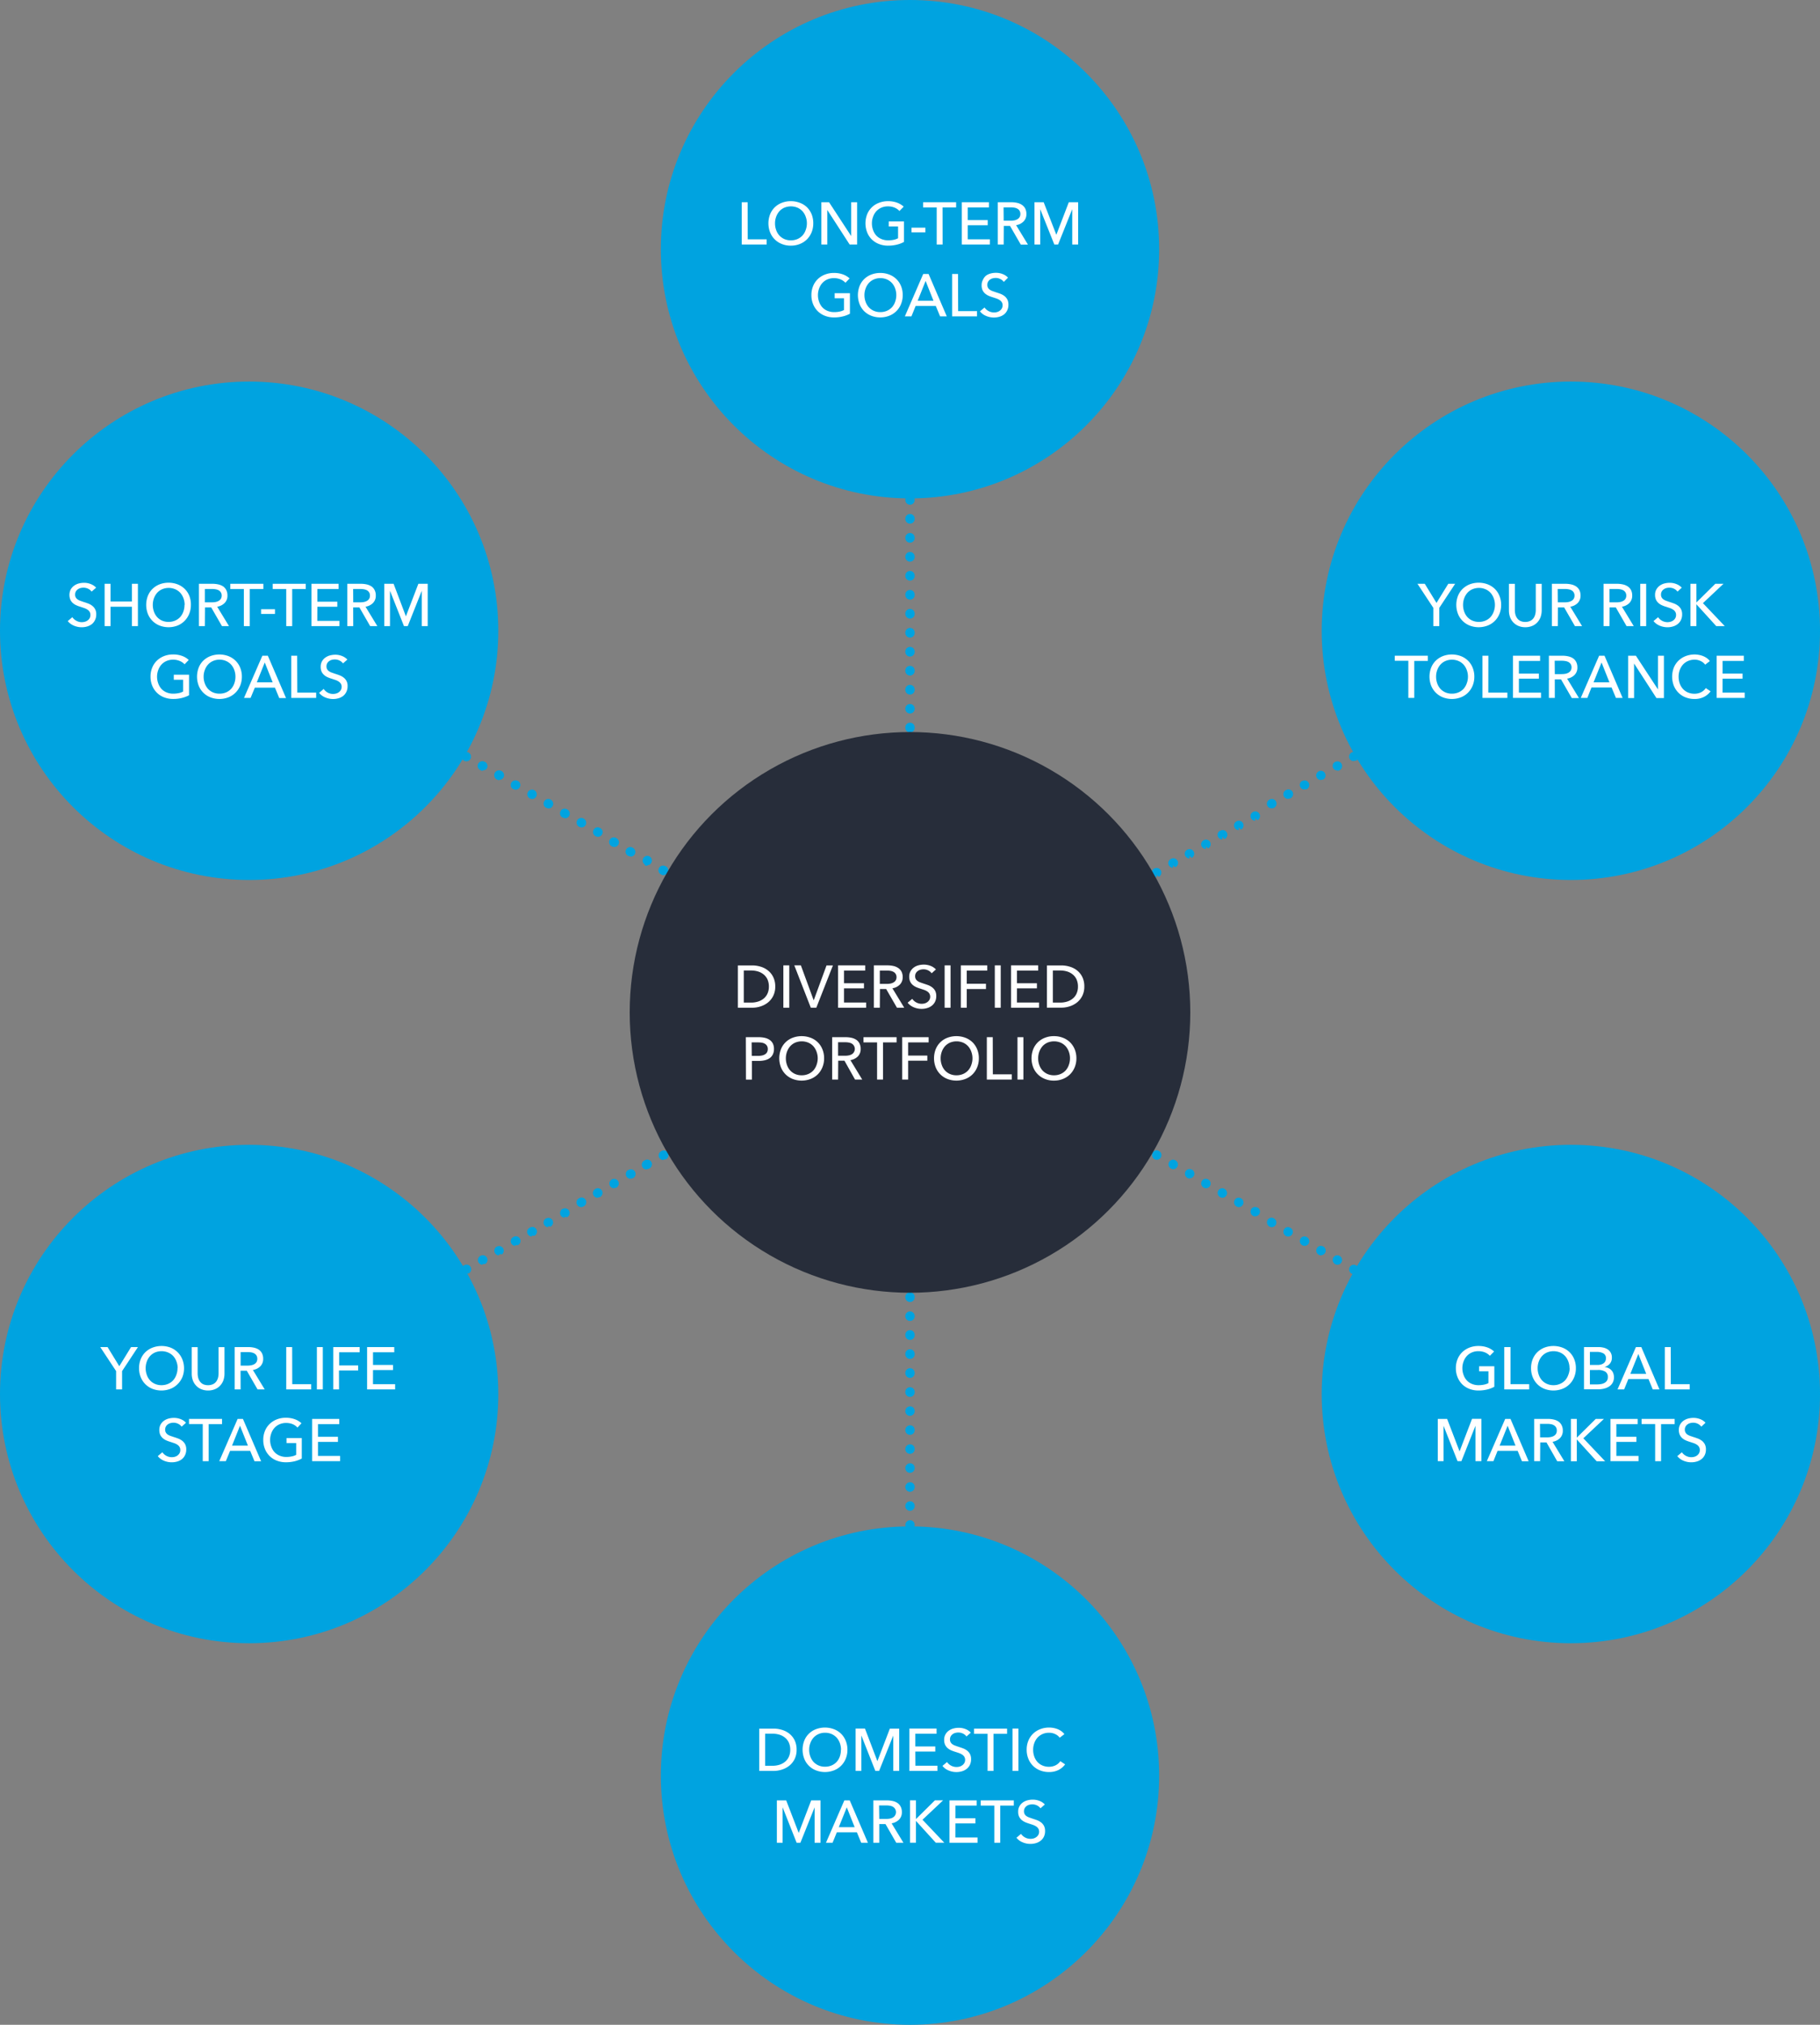 <svg id="Layer_1" data-name="Layer 1" xmlns="http://www.w3.org/2000/svg" width="584.38" height="650" viewBox="0 0 584.38 650"><rect x="0" y="0" width="584.38" height="650" fill="#808080" stroke="none"/><title>DiversifiedPortfolio_Blue</title><path d="M29.42,190.92a3.09,3.09,0,0,0-1.09-.91,3.39,3.39,0,0,0-1.56-.35,3.65,3.65,0,0,0-.93.12,2.53,2.53,0,0,0-.86.41,2.16,2.16,0,0,0-.62.69,2,2,0,0,0-.24,1,1.78,1.78,0,0,0,.22.93,2,2,0,0,0,.6.63,4,4,0,0,0,.88.44l1.08.38c.47.14.93.3,1.41.48a4.87,4.87,0,0,1,1.28.71,3.28,3.28,0,0,1,1.31,2.78,3.88,3.88,0,0,1-.4,1.83,3.84,3.84,0,0,1-1,1.29,4.48,4.48,0,0,1-1.51.76,6.14,6.14,0,0,1-1.76.25,6.42,6.42,0,0,1-2.48-.5,5.06,5.06,0,0,1-2-1.48l1.44-1.26a3.59,3.59,0,0,0,4,1.46,2.86,2.86,0,0,0,.88-.42,2.32,2.32,0,0,0,.64-.72,2,2,0,0,0,.25-1.05,1.85,1.85,0,0,0-.26-1,2.34,2.34,0,0,0-.7-.7,4.22,4.22,0,0,0-1-.49l-1.24-.42a8.16,8.16,0,0,1-1.28-.47,4.36,4.36,0,0,1-1.14-.71,3.2,3.2,0,0,1-.8-1.06,4,4,0,0,1,.1-3.33,3.87,3.87,0,0,1,1.08-1.2,4.41,4.41,0,0,1,1.5-.71,6.79,6.79,0,0,1,1.68-.22,5.63,5.63,0,0,1,2.22.43,4.35,4.35,0,0,1,1.67,1.13Z" transform="translate(0 -0.5)" fill="#fff"/><path d="M553.09,223.35h7.1V225h-9V211.5h8.72v1.67h-6.82v4.07h6.41v1.63h-6.41Z" transform="translate(0 -0.5)" fill="#fff"/><path d="M292.19,83.3a1.5,1.5,0,0,1-1.5-1.5,1.52,1.52,0,0,1,1.5-1.53,1.48,1.48,0,0,1,1.5,1.48v0A1.5,1.5,0,0,1,292.19,83.3Z" transform="translate(0 -0.5)" fill="#00a3e0"/><path d="M292.19,564.71a1.5,1.5,0,0,1-1.5-1.5,1.54,1.54,0,0,1,1.5-1.55,1.46,1.46,0,0,1,1.5,1.45v.1A1.5,1.5,0,0,1,292.19,564.71Zm0-6.1a1.5,1.5,0,0,1-1.5-1.5,1.54,1.54,0,0,1,1.5-1.55,1.46,1.46,0,0,1,1.5,1.45v.1A1.5,1.5,0,0,1,292.19,558.61Zm0-6.09a1.5,1.5,0,0,1-1.5-1.5,1.54,1.54,0,0,1,1.5-1.55,1.46,1.46,0,0,1,1.5,1.45v.1A1.5,1.5,0,0,1,292.19,552.52Zm0-6.1a1.5,1.5,0,0,1-1.5-1.5,1.54,1.54,0,0,1,1.5-1.54,1.46,1.46,0,0,1,1.5,1.45v.09A1.5,1.5,0,0,1,292.19,546.42Zm0-6.09a1.5,1.5,0,0,1-1.5-1.5,1.54,1.54,0,0,1,1.5-1.55,1.46,1.46,0,0,1,1.5,1.45v.1A1.5,1.5,0,0,1,292.19,540.33Zm0-6.09a1.5,1.5,0,0,1-1.5-1.5,1.54,1.54,0,0,1,1.5-1.55,1.46,1.46,0,0,1,1.5,1.45v.1A1.5,1.5,0,0,1,292.19,534.24Zm0-6.1a1.5,1.5,0,0,1-1.5-1.5,1.54,1.54,0,0,1,1.5-1.55,1.46,1.46,0,0,1,1.5,1.45v.1A1.5,1.5,0,0,1,292.19,528.14Zm0-6.09a1.5,1.5,0,0,1-1.5-1.5,1.54,1.54,0,0,1,1.5-1.55,1.46,1.46,0,0,1,1.5,1.45v.1A1.5,1.5,0,0,1,292.19,522.05Zm0-6.09a1.5,1.5,0,0,1-1.5-1.5,1.54,1.54,0,0,1,1.5-1.55,1.46,1.46,0,0,1,1.5,1.45v.1A1.5,1.5,0,0,1,292.19,516Zm0-6.1a1.5,1.5,0,0,1-1.5-1.5,1.54,1.54,0,0,1,1.5-1.55,1.46,1.46,0,0,1,1.5,1.45v.1A1.5,1.5,0,0,1,292.19,509.86Zm0-6.09a1.5,1.5,0,0,1-1.5-1.5,1.54,1.54,0,0,1,1.5-1.55,1.46,1.46,0,0,1,1.5,1.45v.1A1.5,1.5,0,0,1,292.19,503.77Zm0-6.1a1.5,1.5,0,0,1-1.5-1.5,1.55,1.55,0,0,1,1.5-1.55,1.46,1.46,0,0,1,1.5,1.46v.09A1.5,1.5,0,0,1,292.19,497.67Zm0-6.09a1.5,1.5,0,0,1-1.5-1.5,1.54,1.54,0,0,1,1.5-1.55,1.46,1.46,0,0,1,1.5,1.45v.1A1.5,1.5,0,0,1,292.19,491.58Zm0-6.09a1.5,1.5,0,0,1-1.5-1.5,1.54,1.54,0,0,1,1.5-1.55,1.46,1.46,0,0,1,1.5,1.45v.1A1.5,1.5,0,0,1,292.19,485.49Zm0-6.1a1.5,1.5,0,0,1-1.5-1.5,1.54,1.54,0,0,1,1.5-1.55,1.46,1.46,0,0,1,1.5,1.45v.1A1.5,1.5,0,0,1,292.19,479.39Zm0-6.09a1.5,1.5,0,0,1-1.5-1.5,1.54,1.54,0,0,1,1.5-1.55,1.46,1.46,0,0,1,1.5,1.45v.1A1.5,1.5,0,0,1,292.19,473.3Zm0-6.09a1.5,1.5,0,0,1-1.5-1.5,1.54,1.54,0,0,1,1.5-1.55,1.46,1.46,0,0,1,1.5,1.45v.1A1.5,1.5,0,0,1,292.19,467.21Zm0-6.1a1.5,1.5,0,0,1-1.5-1.5,1.54,1.54,0,0,1,1.5-1.55,1.46,1.46,0,0,1,1.5,1.45v.1A1.5,1.5,0,0,1,292.19,461.11Zm0-6.09a1.5,1.5,0,0,1-1.5-1.5,1.54,1.54,0,0,1,1.5-1.55,1.46,1.46,0,0,1,1.5,1.45v.1A1.5,1.5,0,0,1,292.19,455Zm0-6.09a1.5,1.5,0,0,1-1.5-1.5v-.1a1.5,1.5,0,0,1,3,0v.1A1.5,1.5,0,0,1,292.19,448.93Zm0-6.1a1.5,1.5,0,0,1-1.5-1.5v-.1a1.5,1.5,0,0,1,3,0v.1A1.5,1.5,0,0,1,292.19,442.83Zm0-6.09a1.5,1.5,0,0,1-1.5-1.5v-.1a1.5,1.5,0,0,1,3,0v.1A1.5,1.5,0,0,1,292.19,436.74Zm0-6.1a1.5,1.5,0,0,1-1.5-1.5V429a1.5,1.5,0,0,1,3,0v.1A1.5,1.5,0,0,1,292.19,430.64Zm0-6.09a1.5,1.5,0,0,1-1.5-1.5V423a1.5,1.5,0,0,1,3,0v.1A1.5,1.5,0,0,1,292.19,424.55Zm0-6.09a1.5,1.5,0,0,1-1.5-1.5v-.1a1.5,1.5,0,0,1,3,0v.1A1.5,1.5,0,0,1,292.19,418.46Zm0-6.1a1.5,1.5,0,0,1-1.5-1.5v-.1a1.5,1.5,0,0,1,3,0v.1A1.5,1.5,0,0,1,292.19,412.36Zm0-6.09a1.5,1.5,0,0,1-1.5-1.5v-.1a1.5,1.5,0,0,1,3,0v.1A1.5,1.5,0,0,1,292.19,406.27Zm0-6.09a1.5,1.5,0,0,1-1.5-1.5v-.1a1.5,1.5,0,0,1,3,0v.1A1.5,1.5,0,0,1,292.19,400.18Zm0-6.1a1.5,1.5,0,0,1-1.5-1.5v-.1a1.5,1.5,0,0,1,3,0v.1A1.5,1.5,0,0,1,292.19,394.08Zm0-6.09a1.5,1.5,0,0,1-1.5-1.5v-.1a1.5,1.5,0,0,1,3,0v.1A1.5,1.5,0,0,1,292.19,388Zm0-6.1a1.5,1.5,0,0,1-1.5-1.5v-.1a1.5,1.5,0,0,1,3,0v.1A1.5,1.5,0,0,1,292.19,381.89Zm0-6.09a1.5,1.5,0,0,1-1.5-1.5v-.1a1.5,1.5,0,0,1,3,0v.1A1.5,1.5,0,0,1,292.19,375.8Zm0-6.09a1.5,1.5,0,0,1-1.5-1.5v-.1a1.5,1.5,0,0,1,3,0v.1A1.5,1.5,0,0,1,292.19,369.71Zm0-6.1a1.5,1.5,0,0,1-1.5-1.5V362a1.5,1.5,0,0,1,3,0v.1A1.5,1.5,0,0,1,292.19,363.61Zm0-6.09a1.5,1.5,0,0,1-1.5-1.5v-.1a1.5,1.5,0,0,1,3,0v.1A1.5,1.5,0,0,1,292.19,357.52Zm0-6.09a1.5,1.5,0,0,1-1.5-1.5v-.1a1.5,1.5,0,0,1,3,0v.1A1.5,1.5,0,0,1,292.19,351.43Zm0-6.1a1.5,1.5,0,0,1-1.5-1.5v-.1a1.5,1.5,0,0,1,3,0v.1A1.5,1.5,0,0,1,292.19,345.33Zm0-6.09a1.5,1.5,0,0,1-1.5-1.5v-.1a1.5,1.5,0,0,1,3,0v.1A1.5,1.5,0,0,1,292.19,339.24Zm0-6.1a1.5,1.5,0,0,1-1.5-1.5v-.1a1.5,1.5,0,0,1,3,0v.1A1.5,1.5,0,0,1,292.19,333.14Zm0-6.09a1.5,1.5,0,0,1-1.5-1.5v-.1a1.5,1.5,0,0,1,3,0v.1A1.5,1.5,0,0,1,292.19,327.05Zm0-6.09a1.5,1.5,0,0,1-1.5-1.5v-.1a1.5,1.5,0,0,1,3,0v.1A1.5,1.5,0,0,1,292.19,321Zm0-6.1a1.5,1.5,0,0,1-1.5-1.5v-.1a1.5,1.5,0,0,1,3,0v.1A1.5,1.5,0,0,1,292.19,314.86Zm0-6.09a1.5,1.5,0,0,1-1.5-1.5v-.1a1.5,1.5,0,0,1,3,0v.1A1.5,1.5,0,0,1,292.19,308.77Zm0-6.09a1.5,1.5,0,0,1-1.5-1.5v-.1a1.5,1.5,0,0,1,3,0v.1A1.5,1.5,0,0,1,292.19,302.68Zm0-6.1a1.5,1.5,0,0,1-1.5-1.5V295a1.5,1.5,0,0,1,3,0v.1A1.5,1.5,0,0,1,292.19,296.58Zm0-6.09a1.5,1.5,0,0,1-1.5-1.5v-.1a1.5,1.5,0,0,1,3,0v.1A1.5,1.5,0,0,1,292.19,290.49Zm0-6.1a1.5,1.5,0,0,1-1.5-1.5v-.1a1.5,1.5,0,0,1,3,0v.1A1.5,1.5,0,0,1,292.19,284.39Zm0-6.09a1.5,1.5,0,0,1-1.5-1.5v-.1a1.5,1.5,0,0,1,3,0v.1A1.5,1.5,0,0,1,292.19,278.3Zm0-6.09a1.5,1.5,0,0,1-1.5-1.5v-.1a1.5,1.5,0,0,1,3,0v.1A1.5,1.5,0,0,1,292.19,272.21Zm0-6.1a1.5,1.5,0,0,1-1.5-1.5v-.1a1.5,1.5,0,0,1,3,0v.1A1.5,1.5,0,0,1,292.19,266.11Zm0-6.09a1.5,1.5,0,0,1-1.5-1.5v-.1a1.5,1.5,0,0,1,3,0v.1A1.5,1.5,0,0,1,292.19,260Zm0-6.09a1.5,1.5,0,0,1-1.5-1.5v-.1a1.5,1.5,0,1,1,3,0v.1A1.5,1.5,0,0,1,292.19,253.93Zm0-6.1a1.5,1.5,0,0,1-1.5-1.5v-.1a1.5,1.5,0,1,1,3,0v.1A1.5,1.5,0,0,1,292.19,247.83Zm0-6.09a1.5,1.5,0,0,1-1.5-1.5v-.1a1.5,1.5,0,1,1,3,0v.1A1.5,1.5,0,0,1,292.19,241.74Zm0-6.1a1.5,1.5,0,0,1-1.5-1.5V234a1.5,1.5,0,0,1,3,0v.1A1.5,1.5,0,0,1,292.19,235.64Zm0-6.09a1.5,1.5,0,0,1-1.5-1.5V228a1.5,1.5,0,0,1,3,0v.1A1.5,1.5,0,0,1,292.19,229.55Zm0-6.09a1.5,1.5,0,0,1-1.5-1.5v-.1a1.5,1.5,0,1,1,3,0v.1A1.5,1.5,0,0,1,292.19,223.46Zm0-6.1a1.5,1.5,0,0,1-1.5-1.5v-.1a1.5,1.5,0,0,1,3,0v.1A1.5,1.5,0,0,1,292.19,217.36Zm0-6.09a1.5,1.5,0,0,1-1.5-1.5v-.1a1.5,1.5,0,0,1,3,0v.1A1.5,1.5,0,0,1,292.19,211.27Zm0-6.09a1.5,1.5,0,0,1-1.5-1.5v-.1a1.5,1.5,0,1,1,3,0v.1A1.5,1.5,0,0,1,292.19,205.18Zm0-6.1a1.5,1.5,0,0,1-1.5-1.5v-.1a1.5,1.5,0,1,1,3,0v.1A1.5,1.5,0,0,1,292.19,199.08Zm0-6.09a1.5,1.5,0,0,1-1.5-1.5v-.1a1.5,1.5,0,0,1,3,0v.1A1.5,1.5,0,0,1,292.19,193Zm0-6.1a1.5,1.5,0,0,1-1.5-1.5v-.1a1.5,1.5,0,0,1,3,0v.1A1.5,1.5,0,0,1,292.19,186.89Zm0-6.09a1.5,1.5,0,0,1-1.5-1.5v-.1a1.5,1.5,0,0,1,3,0v.1A1.5,1.5,0,0,1,292.19,180.8Zm0-6.09a1.5,1.5,0,0,1-1.5-1.5v-.1a1.5,1.5,0,0,1,3,0v.1A1.5,1.5,0,0,1,292.19,174.71Zm0-6.1a1.5,1.5,0,0,1-1.5-1.5V167a1.5,1.5,0,0,1,3,0v.1A1.5,1.5,0,0,1,292.19,168.61Zm0-6.09a1.5,1.5,0,0,1-1.5-1.5v-.1a1.5,1.5,0,0,1,3,0v.1A1.5,1.5,0,0,1,292.19,162.52Zm0-6.09a1.5,1.5,0,0,1-1.5-1.5v-.1a1.5,1.5,0,1,1,3,0v.1A1.5,1.5,0,0,1,292.19,156.43Zm0-6.1a1.5,1.5,0,0,1-1.5-1.5v-.1a1.5,1.5,0,1,1,3,0v.1A1.5,1.5,0,0,1,292.19,150.33Zm0-6.09a1.5,1.5,0,0,1-1.5-1.5v-.1a1.5,1.5,0,0,1,3,0v.1A1.5,1.5,0,0,1,292.19,144.24Zm0-6.1a1.5,1.5,0,0,1-1.5-1.5v-.1a1.5,1.5,0,0,1,3,0v.1A1.5,1.5,0,0,1,292.19,138.14Zm0-6.09a1.5,1.5,0,0,1-1.5-1.5v-.1a1.5,1.5,0,0,1,3,0v.1A1.5,1.5,0,0,1,292.19,132.05Zm0-6.09a1.5,1.5,0,0,1-1.5-1.5v-.1a1.5,1.5,0,0,1,3,0v.1A1.5,1.5,0,0,1,292.19,126Zm0-6.1a1.5,1.5,0,0,1-1.5-1.5v-.1a1.5,1.5,0,1,1,3,0v.1A1.5,1.5,0,0,1,292.19,119.86Zm0-6.09a1.5,1.5,0,0,1-1.5-1.5v-.1a1.5,1.5,0,0,1,3,0v.1A1.5,1.5,0,0,1,292.19,113.77Zm0-6.09a1.5,1.5,0,0,1-1.5-1.5v-.1a1.5,1.5,0,1,1,3,0v.1A1.5,1.5,0,0,1,292.19,107.68Zm0-6.1a1.5,1.5,0,0,1-1.5-1.5V100a1.5,1.5,0,0,1,3,0v.1A1.5,1.5,0,0,1,292.19,101.58Zm0-6.09a1.5,1.5,0,0,1-1.5-1.5v-.1a1.5,1.5,0,1,1,3,0V94A1.5,1.5,0,0,1,292.19,95.49Zm0-6.1a1.5,1.5,0,0,1-1.5-1.5v-.1a1.5,1.5,0,0,1,3,0v.1A1.5,1.5,0,0,1,292.19,89.39Z" transform="translate(0 -0.5)" fill="#00a3e0"/><path d="M292.19,570.75a1.5,1.5,0,0,1-1.5-1.5,1.52,1.52,0,0,1,1.5-1.52,1.47,1.47,0,0,1,1.5,1.47v0A1.5,1.5,0,0,1,292.19,570.75Z" transform="translate(0 -0.5)" fill="#00a3e0"/><path d="M81.14,205.15a1.53,1.53,0,0,1-.75-.2,1.52,1.52,0,0,1-.57-2.06,1.47,1.47,0,0,1,2-.56l0,0a1.5,1.5,0,0,1-.75,2.8Z" transform="translate(0 -0.5)" fill="#00a3e0"/><path d="M498.05,445.85a1.43,1.43,0,0,1-.75-.2,1.53,1.53,0,0,1-.59-2.07,1.44,1.44,0,0,1,2-.57l.09.05a1.49,1.49,0,0,1,.55,2A1.51,1.51,0,0,1,498.05,445.85Zm-5.28-3a1.47,1.47,0,0,1-.75-.21,1.54,1.54,0,0,1-.59-2.07,1.46,1.46,0,0,1,2-.57l.08.05a1.5,1.5,0,0,1-.75,2.8Zm-5.28-3.05a1.59,1.59,0,0,1-.75-.2,1.56,1.56,0,0,1-.59-2.08,1.47,1.47,0,0,1,2-.57l.09,0a1.5,1.5,0,0,1-.76,2.8Zm-5.27-3.05a1.49,1.49,0,0,1-.76-.2,1.54,1.54,0,0,1-.58-2.07,1.46,1.46,0,0,1,2-.58l.09.05a1.5,1.5,0,0,1-.75,2.8Zm-5.28-3a1.44,1.44,0,0,1-.75-.21,1.53,1.53,0,0,1-.59-2.07,1.45,1.45,0,0,1,2-.57l.08.05a1.5,1.5,0,0,1-.75,2.8Zm-5.28-3.05a1.59,1.59,0,0,1-.75-.2,1.55,1.55,0,0,1-.59-2.08,1.47,1.47,0,0,1,2-.57l.08.05a1.5,1.5,0,0,1-.75,2.8Zm-5.28-3.05a1.48,1.48,0,0,1-.75-.2,1.56,1.56,0,0,1-.59-2.08,1.47,1.47,0,0,1,2-.57l.09,0a1.5,1.5,0,0,1-.76,2.8Zm-5.27-3a1.44,1.44,0,0,1-.75-.21,1.53,1.53,0,0,1-.59-2.07,1.44,1.44,0,0,1,2-.57l.09.05a1.5,1.5,0,0,1-.75,2.8Zm-5.28-3a1.54,1.54,0,0,1-1.34-2.28,1.46,1.46,0,0,1,2-.57l.08.05a1.5,1.5,0,0,1-.75,2.8Zm-5.28-3.05a1.48,1.48,0,0,1-.75-.2,1.55,1.55,0,0,1-.59-2.08,1.47,1.47,0,0,1,2-.57l.08.05a1.5,1.5,0,0,1-.75,2.8Zm-5.28-3.05a1.48,1.48,0,0,1-.75-.2,1.55,1.55,0,0,1-.59-2.07,1.46,1.46,0,0,1,2-.57l.09,0a1.5,1.5,0,0,1,.54,2.05A1.48,1.48,0,0,1,445.27,415.38Zm-5.27-3a1.54,1.54,0,0,1-1.34-2.28,1.44,1.44,0,0,1,2-.57l.09.05a1.5,1.5,0,0,1-.75,2.8Zm-5.28-3a1.46,1.46,0,0,1-.75-.2,1.54,1.54,0,0,1-.59-2.08,1.47,1.47,0,0,1,2-.57l.08.05a1.5,1.5,0,0,1-.75,2.8Zm-5.28-3.05a1.48,1.48,0,0,1-.75-.2,1.54,1.54,0,0,1-.59-2.07,1.46,1.46,0,0,1,2-.57l.09.05a1.5,1.5,0,0,1-.76,2.79Zm-5.27-3a1.5,1.5,0,0,1-.76-.21,1.53,1.53,0,0,1-.58-2.07,1.44,1.44,0,0,1,2-.57l.09,0a1.5,1.5,0,0,1-.75,2.8Zm-5.28-3.05a1.54,1.54,0,0,1-1.34-2.28,1.46,1.46,0,0,1,2-.57l.09.05a1.5,1.5,0,0,1-.75,2.8Zm-5.28-3a1.46,1.46,0,0,1-.75-.2,1.54,1.54,0,0,1-.59-2.07,1.46,1.46,0,0,1,2-.57l.08.05a1.49,1.49,0,0,1-.75,2.79Zm-5.28-3a1.5,1.5,0,0,1-.75-.21,1.55,1.55,0,0,1-.59-2.07,1.46,1.46,0,0,1,2-.57l.09.05a1.5,1.5,0,0,1-.76,2.8ZM403.06,391a1.6,1.6,0,0,1-.76-.2,1.55,1.55,0,0,1-.58-2.08,1.46,1.46,0,0,1,2-.57l.09,0a1.5,1.5,0,0,1-.75,2.8ZM397.78,388a1.43,1.43,0,0,1-.75-.2,1.53,1.53,0,0,1-.59-2.07,1.46,1.46,0,0,1,2-.58l.08.05a1.5,1.5,0,0,1-.75,2.8Zm-5.28-3a1.5,1.5,0,0,1-.75-.21,1.54,1.54,0,0,1-.59-2.07,1.46,1.46,0,0,1,2-.57l.08.05a1.5,1.5,0,0,1-.75,2.8Zm-5.28-3.05a1.59,1.59,0,0,1-.75-.2,1.56,1.56,0,0,1-.59-2.08,1.47,1.47,0,0,1,2-.57l.09.05a1.5,1.5,0,0,1-.76,2.8ZM382,378.82a1.43,1.43,0,0,1-.75-.2,1.54,1.54,0,0,1-.59-2.08,1.46,1.46,0,0,1,2-.57l.09,0a1.5,1.5,0,0,1-.75,2.8Zm-5.28-3a1.44,1.44,0,0,1-.75-.21,1.53,1.53,0,0,1-.59-2.07,1.46,1.46,0,0,1,2-.57l.08.05a1.5,1.5,0,0,1-.75,2.8Zm-5.28-3a1.59,1.59,0,0,1-.75-.2,1.55,1.55,0,0,1-.59-2.08,1.46,1.46,0,0,1,2-.57l.08.05a1.5,1.5,0,0,1-.75,2.8Zm-5.28-3.05a1.48,1.48,0,0,1-.75-.2,1.56,1.56,0,0,1-.59-2.08,1.47,1.47,0,0,1,2-.57l.09.05a1.5,1.5,0,0,1-.76,2.8Zm-5.27-3.05a1.43,1.43,0,0,1-.75-.2,1.53,1.53,0,0,1-.59-2.07,1.44,1.44,0,0,1,2-.57l.09,0a1.49,1.49,0,0,1-.75,2.79Zm-5.28-3a1.56,1.56,0,0,1-.75-.2,1.54,1.54,0,0,1-.59-2.08,1.46,1.46,0,0,1,2-.57l.08.05a1.5,1.5,0,0,1-.75,2.8Zm-5.28-3a1.42,1.42,0,0,1-.74-.2l-.09,0a1.5,1.5,0,0,1,1.49-2.6l.09.05a1.5,1.5,0,0,1-.75,2.8ZM345,357.49a1.46,1.46,0,0,1-.75-.2l-.09,0a1.51,1.51,0,0,1,1.5-2.61l.08.05a1.5,1.5,0,0,1-.74,2.8Zm-5.28-3a1.59,1.59,0,0,1-.75-.2l-.08-.05a1.5,1.5,0,1,1,1.49-2.6l.09,0a1.5,1.5,0,0,1-.75,2.8Zm-5.28-3.05a1.42,1.42,0,0,1-.74-.2l-.09-.05a1.5,1.5,0,1,1,1.49-2.6l.09.05a1.5,1.5,0,0,1-.75,2.8Zm-5.28-3a1.42,1.42,0,0,1-.74-.2l-.09,0a1.5,1.5,0,0,1,1.49-2.6l.09.05a1.5,1.5,0,0,1-.75,2.8Zm-5.27-3a1.56,1.56,0,0,1-.75-.2l-.09-.05a1.51,1.51,0,0,1-.55-2.05,1.49,1.49,0,0,1,2.05-.55l.08,0a1.51,1.51,0,0,1,.56,2.05A1.49,1.49,0,0,1,323.9,345.31Zm-5.28-3.05a1.48,1.48,0,0,1-.75-.2l-.08-.05a1.5,1.5,0,1,1,1.49-2.6l.09,0a1.5,1.5,0,0,1-.75,2.8Zm-5.28-3.05a1.42,1.42,0,0,1-.74-.2l-.09-.05a1.5,1.5,0,1,1,1.49-2.6l.09.05a1.5,1.5,0,0,1-.75,2.8Zm-5.28-3a1.52,1.52,0,0,1-.74-.2l-.09-.05a1.5,1.5,0,0,1,1.49-2.61l.09.05a1.5,1.5,0,0,1-.75,2.81Zm-5.27-3.05a1.56,1.56,0,0,1-.75-.2l-.08-.05a1.5,1.5,0,1,1,1.49-2.6l.08.05a1.5,1.5,0,0,1-.74,2.8Zm-5.28-3.05a1.48,1.48,0,0,1-.75-.2l-.08-.05a1.5,1.5,0,1,1,1.49-2.6l.09,0a1.5,1.5,0,0,1-.75,2.8Zm-5.28-3a1.52,1.52,0,0,1-.74-.2l-.09-.05a1.5,1.5,0,0,1,1.49-2.61l.09.05a1.51,1.51,0,0,1,.56,2A1.53,1.53,0,0,1,292.23,327ZM287,324a1.56,1.56,0,0,1-.75-.2l-.09,0a1.5,1.5,0,0,1,1.5-2.6l.08.05A1.5,1.5,0,0,1,287,324Zm-5.28-3.05a1.46,1.46,0,0,1-.75-.2l-.08-.05a1.5,1.5,0,1,1,1.49-2.6l.08.05a1.5,1.5,0,0,1-.74,2.8Zm-5.28-3.05a1.51,1.51,0,0,1-.74-.19l-.09-.05a1.5,1.5,0,0,1,1.49-2.61l.09.05a1.5,1.5,0,0,1-.75,2.8Zm-5.28-3a1.52,1.52,0,0,1-.74-.2l-.09-.05a1.5,1.5,0,0,1,1.49-2.6l.09.05a1.5,1.5,0,0,1-.75,2.8Zm-5.27-3a1.46,1.46,0,0,1-.75-.2l-.09,0a1.5,1.5,0,0,1,1.5-2.6l.08.05a1.5,1.5,0,0,1-.74,2.8Zm-5.28-3.05a1.48,1.48,0,0,1-.75-.2l-.08,0a1.5,1.5,0,0,1,1.49-2.61l.09.05a1.5,1.5,0,0,1-.75,2.8Zm-5.28-3a1.52,1.52,0,0,1-.74-.2l-.09-.05a1.5,1.5,0,1,1,1.49-2.6l.09,0a1.5,1.5,0,0,1-.75,2.8ZM250,302.65a1.42,1.42,0,0,1-.74-.2l-.09-.05a1.5,1.5,0,0,1,1.49-2.6l.09.05a1.5,1.5,0,0,1-.75,2.8Zm-5.27-3a1.46,1.46,0,0,1-.75-.2l-.09,0a1.5,1.5,0,0,1,1.5-2.6l.08.05a1.5,1.5,0,0,1-.74,2.8Zm-5.28-3a1.59,1.59,0,0,1-.75-.2l-.08-.05a1.5,1.5,0,1,1,1.49-2.6l.09,0a1.51,1.51,0,0,1,.55,2.05A1.49,1.49,0,0,1,239.46,296.56Zm-5.28-3.05a1.42,1.42,0,0,1-.74-.2l-.09-.05a1.5,1.5,0,1,1,1.49-2.6l.09,0a1.5,1.5,0,0,1-.75,2.8Zm-5.28-3.05a1.42,1.42,0,0,1-.74-.2l-.09-.05a1.5,1.5,0,0,1,1.49-2.6l.09.05a1.5,1.5,0,0,1-.75,2.8Zm-5.27-3a1.56,1.56,0,0,1-.75-.2l-.08-.05a1.5,1.5,0,0,1,1.49-2.61l.08.05a1.51,1.51,0,0,1,.56,2.05A1.49,1.49,0,0,1,223.63,287.42Zm-5.28-3.05a1.59,1.59,0,0,1-.75-.2l-.08-.05a1.5,1.5,0,1,1,1.49-2.6l.09.05a1.5,1.5,0,0,1-.75,2.8Zm-5.28-3.05a1.42,1.42,0,0,1-.74-.2l-.09-.05a1.5,1.5,0,1,1,1.49-2.6l.09,0a1.5,1.5,0,0,1-.75,2.8Zm-5.27-3a1.56,1.56,0,0,1-.75-.2L207,278a1.51,1.51,0,0,1,1.5-2.61l.08.05a1.51,1.51,0,0,1,.56,2A1.52,1.52,0,0,1,207.8,278.28Zm-5.28-3a1.56,1.56,0,0,1-.75-.2l-.08,0a1.5,1.5,0,1,1,1.49-2.6l.08.05a1.5,1.5,0,0,1-.74,2.8Zm-5.28-3.05a1.42,1.42,0,0,1-.74-.2l-.09-.05a1.5,1.5,0,1,1,1.49-2.6l.09.05a1.5,1.5,0,0,1-.75,2.8ZM192,269.13a1.51,1.51,0,0,1-.74-.19l-.09-.05a1.5,1.5,0,0,1,1.49-2.61l.09.05a1.5,1.5,0,0,1-.75,2.8Zm-5.27-3a1.56,1.56,0,0,1-.75-.2l-.09-.05a1.5,1.5,0,0,1,1.5-2.6l.08.05a1.5,1.5,0,0,1-.74,2.8Zm-5.28-3a1.48,1.48,0,0,1-.75-.2l-.08,0a1.5,1.5,0,1,1,1.49-2.6l.09.05a1.5,1.5,0,0,1-.75,2.8ZM176.13,260a1.42,1.42,0,0,1-.74-.2l-.09,0a1.5,1.5,0,0,1,1.49-2.61l.09.05a1.5,1.5,0,0,1-.75,2.8Zm-5.28-3a1.52,1.52,0,0,1-.74-.2l-.09-.05a1.5,1.5,0,0,1,1.49-2.6l.09.05a1.5,1.5,0,0,1-.75,2.8Zm-5.27-3a1.46,1.46,0,0,1-.75-.2l-.09,0a1.5,1.5,0,0,1,1.5-2.6l.08,0a1.5,1.5,0,0,1-.74,2.8Zm-5.28-3.05a1.48,1.48,0,0,1-.75-.2l-.08-.05A1.5,1.5,0,1,1,161,248l.09.05a1.5,1.5,0,0,1-.75,2.8Zm-5.28-3a1.52,1.52,0,0,1-.74-.2l-.09-.05a1.5,1.5,0,1,1,1.49-2.6l.09,0a1.49,1.49,0,0,1,.55,2.05A1.48,1.48,0,0,1,155,247.81Zm-5.28-3.05a1.42,1.42,0,0,1-.74-.2l-.09-.05a1.5,1.5,0,0,1,1.49-2.6l.09.05a1.5,1.5,0,0,1-.75,2.8Zm-5.27-3a1.46,1.46,0,0,1-.75-.2l-.09,0a1.5,1.5,0,0,1,1.5-2.6l.08,0a1.5,1.5,0,0,1-.74,2.8Zm-5.28-3a1.59,1.59,0,0,1-.75-.2l-.08-.05a1.5,1.5,0,0,1,1.49-2.61l.09.05a1.51,1.51,0,0,1-.75,2.81Zm-5.28-3a1.52,1.52,0,0,1-.74-.2l-.09,0a1.5,1.5,0,1,1,1.49-2.6l.09,0a1.5,1.5,0,0,1-.75,2.8Zm-5.28-3.05a1.45,1.45,0,0,1-.74-.2l-.09-.05a1.5,1.5,0,0,1,1.5-2.6l.08.05a1.5,1.5,0,0,1-.75,2.8Zm-5.27-3a1.56,1.56,0,0,1-.75-.2l-.08-.05a1.5,1.5,0,0,1,1.49-2.61l.08.05a1.5,1.5,0,0,1-.74,2.81Zm-5.28-3.05a1.52,1.52,0,0,1-.74-.2l-.09-.05a1.5,1.5,0,1,1,1.49-2.6l.09.05a1.5,1.5,0,0,1-.75,2.8Zm-5.28-3a1.42,1.42,0,0,1-.74-.2l-.09,0a1.5,1.5,0,0,1,1.49-2.6l.09,0a1.5,1.5,0,0,1-.75,2.8Zm-5.27-3.05a1.55,1.55,0,0,1-.75-.19l-.09-.05a1.51,1.51,0,0,1,1.5-2.61l.08.05a1.5,1.5,0,0,1-.74,2.8Zm-5.28-3a1.59,1.59,0,0,1-.75-.2l-.08,0a1.5,1.5,0,1,1,1.49-2.6l.09,0a1.5,1.5,0,0,1-.75,2.8ZM97,214.29a1.42,1.42,0,0,1-.74-.2l-.09-.05a1.5,1.5,0,1,1,1.49-2.6l.09.05a1.5,1.5,0,0,1-.75,2.8Zm-5.28-3A1.42,1.42,0,0,1,91,211l-.09,0a1.5,1.5,0,0,1,1.49-2.61l.09.05a1.5,1.5,0,0,1-.75,2.8Zm-5.27-3a1.56,1.56,0,0,1-.75-.2l-.09-.05a1.51,1.51,0,0,1-.55-2,1.49,1.49,0,0,1,2-.55l.08.05a1.5,1.5,0,0,1-.74,2.8Z" transform="translate(0 -0.5)" fill="#00a3e0"/><path d="M503.28,448.88a1.5,1.5,0,0,1-.75-.21,1.52,1.52,0,0,1-.57-2.06,1.49,1.49,0,0,1,2-.56l.05,0a1.5,1.5,0,0,1-.76,2.8Z" transform="translate(0 -0.5)" fill="#00a3e0"/><path d="M81.12,448.85a1.49,1.49,0,0,1-1.3-.74,1.47,1.47,0,0,1,.52-2l0,0a1.5,1.5,0,1,1,.73,2.8Z" transform="translate(0 -0.5)" fill="#00a3e0"/><path d="M86.33,445.85a1.5,1.5,0,0,1-.75-2.8l.09-.05a1.5,1.5,0,1,1,1.49,2.6l-.08,0A1.48,1.48,0,0,1,86.33,445.85Zm5.28-3a1.48,1.48,0,0,1-1.3-.76,1.49,1.49,0,0,1,.55-2.05l.09,0a1.5,1.5,0,1,1,1.49,2.6l-.09.05A1.52,1.52,0,0,1,91.61,442.81Zm5.28-3.05a1.5,1.5,0,0,1-.75-2.8l.09,0a1.5,1.5,0,0,1,1.49,2.6l-.09.05A1.42,1.42,0,0,1,96.89,439.76Zm5.27-3.05a1.5,1.5,0,0,1-.74-2.8l.08-.05a1.5,1.5,0,0,1,1.5,2.6l-.09.05A1.46,1.46,0,0,1,102.16,436.71Zm5.28-3a1.51,1.51,0,0,1-.75-2.81l.09-.05a1.5,1.5,0,1,1,1.49,2.61l-.08.05A1.59,1.59,0,0,1,107.44,433.67Zm5.28-3.05a1.5,1.5,0,0,1-.75-2.8l.09-.05a1.5,1.5,0,1,1,1.49,2.6l-.09.05A1.52,1.52,0,0,1,112.72,430.62Zm5.28-3.05a1.5,1.5,0,0,1-.75-2.8l.09,0a1.5,1.5,0,0,1,1.49,2.6l-.09.05A1.42,1.42,0,0,1,118,427.57Zm5.27-3a1.5,1.5,0,0,1-.74-2.81l.08-.05a1.5,1.5,0,1,1,1.49,2.61l-.08.05A1.56,1.56,0,0,1,123.27,424.53Zm5.28-3a1.5,1.5,0,0,1-.75-2.8l.09-.05a1.5,1.5,0,1,1,1.49,2.6l-.08,0A1.59,1.59,0,0,1,128.55,421.48Zm5.28-3.05a1.5,1.5,0,0,1-.75-2.8l.09-.05a1.5,1.5,0,0,1,1.49,2.6l-.09.05A1.42,1.42,0,0,1,133.83,418.43Zm5.27-3.05a1.5,1.5,0,0,1-.74-2.8l.08-.05a1.51,1.51,0,0,1,1.5,2.61l-.09.05A1.55,1.55,0,0,1,139.1,415.38Zm5.28-3a1.5,1.5,0,0,1-.75-2.8l.09-.05a1.5,1.5,0,1,1,1.49,2.6l-.08.05A1.59,1.59,0,0,1,144.38,412.34Zm5.28-3a1.5,1.5,0,0,1-.75-2.8l.09-.05a1.5,1.5,0,1,1,1.49,2.6l-.09,0A1.42,1.42,0,0,1,149.66,409.29Zm5.28-3.05a1.5,1.5,0,0,1-.75-2.8l.09-.05a1.5,1.5,0,0,1,1.49,2.61l-.09,0A1.42,1.42,0,0,1,154.94,406.24Zm5.27-3a1.5,1.5,0,0,1-.74-2.8l.08,0a1.49,1.49,0,0,1,2,.55,1.51,1.51,0,0,1-.55,2.05L161,403A1.56,1.56,0,0,1,160.21,403.2Zm5.28-3.05a1.5,1.5,0,0,1-.75-2.8l.09-.05a1.5,1.5,0,1,1,1.49,2.6l-.08.05A1.48,1.48,0,0,1,165.49,400.15Zm5.28-3a1.5,1.5,0,0,1-.75-2.8l.09-.05a1.5,1.5,0,1,1,1.49,2.6l-.09,0A1.42,1.42,0,0,1,170.77,397.1Zm5.28-3a1.5,1.5,0,0,1-.75-2.81l.09,0a1.48,1.48,0,0,1,2,.55,1.5,1.5,0,0,1-.55,2.05l-.09.05A1.52,1.52,0,0,1,176.05,394.06Zm5.27-3.05a1.5,1.5,0,0,1-.74-2.8l.08,0a1.5,1.5,0,1,1,1.5,2.6l-.09.05A1.46,1.46,0,0,1,181.32,391ZM186.6,388a1.5,1.5,0,0,1-.75-2.8l.09-.05a1.5,1.5,0,1,1,1.49,2.6l-.08.05A1.48,1.48,0,0,1,186.6,388Zm5.28-3a1.48,1.48,0,0,1-1.3-.76,1.49,1.49,0,0,1,.55-2.05l.09-.05a1.5,1.5,0,1,1,1.49,2.61l-.09.05A1.52,1.52,0,0,1,191.88,384.92Zm5.28-3.05a1.5,1.5,0,0,1-.75-2.8l.09-.05a1.5,1.5,0,0,1,1.49,2.6l-.09.05A1.52,1.52,0,0,1,197.16,381.87Zm5.27-3.05a1.5,1.5,0,0,1-.74-2.8l.08,0a1.5,1.5,0,1,1,1.49,2.6l-.08.05A1.46,1.46,0,0,1,202.43,378.82Zm5.28-3A1.51,1.51,0,0,1,207,373l.09-.05a1.5,1.5,0,1,1,1.49,2.61l-.08.05A1.59,1.59,0,0,1,207.71,375.78Zm5.28-3a1.5,1.5,0,0,1-.75-2.8l.09-.05a1.5,1.5,0,1,1,1.49,2.6l-.09,0A1.52,1.52,0,0,1,213,372.73Zm5.27-3.05a1.5,1.5,0,0,1-.74-2.8l.08-.05a1.5,1.5,0,0,1,1.5,2.6l-.09.05A1.46,1.46,0,0,1,218.26,369.68Zm5.28-3.05a1.5,1.5,0,0,1-.74-2.8l.08-.05a1.5,1.5,0,1,1,1.49,2.61l-.08.05A1.55,1.55,0,0,1,223.54,366.63Zm5.28-3a1.5,1.5,0,0,1-.75-2.8l.09-.05a1.5,1.5,0,1,1,1.49,2.6l-.09.05A1.52,1.52,0,0,1,228.82,363.59Zm5.28-3a1.5,1.5,0,0,1-.75-2.8l.09-.05a1.5,1.5,0,0,1,1.49,2.6l-.09,0A1.42,1.42,0,0,1,234.1,360.54Zm5.27-3.05a1.5,1.5,0,0,1-.74-2.8l.08-.05a1.51,1.51,0,0,1,1.5,2.61l-.09,0A1.46,1.46,0,0,1,239.37,357.49Zm5.28-3a1.5,1.5,0,0,1-.75-2.8l.09,0a1.5,1.5,0,1,1,1.49,2.6l-.08.05A1.59,1.59,0,0,1,244.65,354.45Zm5.28-3.05a1.5,1.5,0,0,1-.75-2.8l.09-.05a1.5,1.5,0,1,1,1.49,2.6l-.09.05A1.42,1.42,0,0,1,249.93,351.4Zm5.28-3a1.5,1.5,0,0,1-.75-2.8l.09-.05a1.5,1.5,0,0,1,1.49,2.6l-.09,0A1.42,1.42,0,0,1,255.21,348.35Zm5.27-3a1.49,1.49,0,0,1-1.3-.76,1.51,1.51,0,0,1,.56-2.05l.08,0a1.49,1.49,0,0,1,2.05.55,1.51,1.51,0,0,1-.55,2.05l-.09.05A1.56,1.56,0,0,1,260.48,345.31Zm5.28-3.05a1.5,1.5,0,0,1-.75-2.8l.09,0a1.5,1.5,0,1,1,1.49,2.6l-.08.05A1.48,1.48,0,0,1,265.76,342.26Zm5.28-3.05a1.5,1.5,0,0,1-.75-2.8l.09-.05a1.5,1.5,0,1,1,1.49,2.6l-.09.05A1.42,1.42,0,0,1,271,339.21Zm5.28-3a1.5,1.5,0,0,1-.75-2.81l.09-.05a1.5,1.5,0,0,1,1.49,2.61l-.09.05A1.52,1.52,0,0,1,276.32,336.17Zm5.27-3.05a1.5,1.5,0,0,1-.74-2.8l.08-.05a1.5,1.5,0,1,1,1.49,2.6l-.08.05A1.56,1.56,0,0,1,281.59,333.12Zm5.28-3.05a1.5,1.5,0,0,1-.75-2.8l.09,0a1.5,1.5,0,1,1,1.49,2.6l-.08.05A1.48,1.48,0,0,1,286.87,330.07Zm5.28-3a1.53,1.53,0,0,1-1.31-.76,1.51,1.51,0,0,1,.56-2l.09-.05a1.5,1.5,0,1,1,1.49,2.61l-.09.05A1.52,1.52,0,0,1,292.15,327Zm5.27-3a1.5,1.5,0,0,1-.74-2.8l.08-.05a1.5,1.5,0,0,1,1.5,2.6l-.09,0A1.56,1.56,0,0,1,297.42,324Zm5.28-3.05a1.5,1.5,0,0,1-.74-2.8l.08-.05a1.5,1.5,0,1,1,1.49,2.6l-.08.05A1.46,1.46,0,0,1,302.7,320.93Zm5.28-3.05a1.5,1.5,0,0,1-.75-2.8l.09-.05a1.5,1.5,0,1,1,1.49,2.61l-.09.05A1.51,1.51,0,0,1,308,317.88Zm5.28-3a1.5,1.5,0,0,1-.75-2.8l.09-.05a1.5,1.5,0,0,1,1.49,2.6l-.09.05A1.52,1.52,0,0,1,313.26,314.84Zm5.27-3a1.5,1.5,0,0,1-.74-2.8l.08-.05a1.5,1.5,0,0,1,1.5,2.6l-.09,0A1.46,1.46,0,0,1,318.53,311.79Zm5.28-3.05a1.5,1.5,0,0,1-.75-2.8l.09-.05a1.5,1.5,0,1,1,1.49,2.61l-.08,0A1.48,1.48,0,0,1,323.81,308.74Zm5.28-3a1.5,1.5,0,0,1-.75-2.8l.09,0a1.5,1.5,0,1,1,1.49,2.6l-.09.05A1.52,1.52,0,0,1,329.09,305.7Zm5.28-3.05a1.5,1.5,0,0,1-.75-2.8l.09-.05a1.5,1.5,0,0,1,1.49,2.6l-.09.05A1.42,1.42,0,0,1,334.37,302.65Zm5.27-3a1.5,1.5,0,0,1-.74-2.8l.08-.05a1.5,1.5,0,0,1,1.5,2.6l-.09,0A1.46,1.46,0,0,1,339.64,299.6Zm5.28-3a1.49,1.49,0,0,1-1.3-.76,1.51,1.51,0,0,1,.55-2.05l.09,0a1.5,1.5,0,1,1,1.49,2.6l-.08.05A1.59,1.59,0,0,1,344.92,296.56Zm5.28-3.05a1.5,1.5,0,0,1-.75-2.8l.09,0a1.5,1.5,0,1,1,1.49,2.6l-.09.05A1.42,1.42,0,0,1,350.2,293.51Zm5.33-3.09a1.51,1.51,0,0,1-1.31-.73,1.47,1.47,0,0,1,.5-2l.09-.05a1.5,1.5,0,0,1,1.5,2.6A1.55,1.55,0,0,1,355.53,290.42Zm5.28-3.05a1.48,1.48,0,0,1-1.31-.73,1.45,1.45,0,0,1,.5-2l.09-.05a1.5,1.5,0,1,1,1.5,2.59A1.55,1.55,0,0,1,360.81,287.37Zm5.27-3a1.52,1.52,0,0,1-1.31-.73,1.47,1.47,0,0,1,.51-2l.08-.05a1.5,1.5,0,0,1,1.51,2.6A1.61,1.61,0,0,1,366.08,284.33Zm5.28-3.05a1.52,1.52,0,0,1-1.31-.73,1.47,1.47,0,0,1,.5-2l.09,0a1.5,1.5,0,1,1,1.5,2.6A1.55,1.55,0,0,1,371.36,281.28Zm5.28-3a1.49,1.49,0,0,1-1.31-.73,1.45,1.45,0,0,1,.5-2l.09-.05a1.5,1.5,0,1,1,1.5,2.59A1.55,1.55,0,0,1,376.64,278.23Zm5.28-3a1.5,1.5,0,0,1-1.31-.73,1.46,1.46,0,0,1,.5-2l.09-.05a1.5,1.5,0,0,1,1.5,2.6A1.58,1.58,0,0,1,381.92,275.19Zm5.27-3.05a1.52,1.52,0,0,1-1.31-.73,1.47,1.47,0,0,1,.51-2l.08-.05a1.5,1.5,0,0,1,1.51,2.6A1.61,1.61,0,0,1,387.19,272.14Zm5.28-3.05a1.52,1.52,0,0,1-1.31-.73,1.46,1.46,0,0,1,.5-2l.09,0a1.5,1.5,0,1,1,1.5,2.59A1.55,1.55,0,0,1,392.47,269.09Zm5.28-3a1.48,1.48,0,0,1-1.31-.73,1.45,1.45,0,0,1,.5-2l.09-.05a1.5,1.5,0,0,1,1.5,2.6A1.54,1.54,0,0,1,397.75,266Zm5.27-3a1.49,1.49,0,0,1-1.3-.73,1.46,1.46,0,0,1,.5-2l.08-.05a1.5,1.5,0,0,1,1.51,2.6A1.58,1.58,0,0,1,403,263ZM408.3,260a1.52,1.52,0,0,1-1.31-.73,1.45,1.45,0,0,1,.51-2l.08-.05a1.5,1.5,0,1,1,1.51,2.59A1.61,1.61,0,0,1,408.3,260Zm5.28-3.05a1.5,1.5,0,0,1-1.31-.73,1.46,1.46,0,0,1,.5-2l.09-.05a1.5,1.5,0,1,1,1.5,2.59A1.45,1.45,0,0,1,413.58,256.9Zm5.28-3a1.5,1.5,0,0,1-1.31-.73,1.46,1.46,0,0,1,.5-2l.09,0a1.5,1.5,0,0,1,1.5,2.6A1.55,1.55,0,0,1,418.86,253.86Zm5.27-3.05a1.49,1.49,0,0,1-1.3-.73,1.44,1.44,0,0,1,.5-2l.08-.05a1.5,1.5,0,0,1,1.51,2.59A1.61,1.61,0,0,1,424.13,250.81Zm5.28-3.05a1.5,1.5,0,0,1-1.31-.73,1.46,1.46,0,0,1,.51-2l.08,0a1.5,1.5,0,1,1,.72,2.8Zm5.28-3a1.51,1.51,0,0,1-1.31-.73,1.47,1.47,0,0,1,.5-2l.09-.05a1.5,1.5,0,1,1,1.5,2.6A1.55,1.55,0,0,1,434.69,244.72Zm5.28-3.05a1.5,1.5,0,0,1-1.31-.73,1.46,1.46,0,0,1,.5-2l.09,0a1.5,1.5,0,0,1,1.5,2.6A1.55,1.55,0,0,1,440,241.67Zm5.27-3a1.5,1.5,0,0,1-1.31-.73,1.46,1.46,0,0,1,.51-2l.08-.05a1.5,1.5,0,1,1,1.51,2.59A1.61,1.61,0,0,1,445.24,238.62Zm5.28-3a1.52,1.52,0,0,1-1.31-.73,1.47,1.47,0,0,1,.5-2l.09,0a1.5,1.5,0,0,1,1.5,2.6A1.55,1.55,0,0,1,450.52,235.58Zm5.28-3.05a1.51,1.51,0,0,1-1.31-.73,1.47,1.47,0,0,1,.5-2l.09-.05a1.5,1.5,0,0,1,1.5,2.6A1.55,1.55,0,0,1,455.8,232.53Zm5.28-3.05a1.48,1.48,0,0,1-1.31-.73,1.45,1.45,0,0,1,.5-2l.09,0a1.5,1.5,0,1,1,1.5,2.59A1.58,1.58,0,0,1,461.08,229.48Zm5.27-3a1.52,1.52,0,0,1-1.31-.73,1.47,1.47,0,0,1,.51-2l.08-.05a1.5,1.5,0,0,1,1.51,2.6A1.61,1.61,0,0,1,466.35,226.44Zm5.28-3.05a1.52,1.52,0,0,1-1.31-.73,1.47,1.47,0,0,1,.5-2l.09,0a1.5,1.5,0,0,1,1.5,2.6A1.55,1.55,0,0,1,471.63,223.39Zm5.28-3a1.5,1.5,0,0,1-1.31-.73,1.45,1.45,0,0,1,.5-2l.09-.05a1.5,1.5,0,1,1,1.5,2.59A1.55,1.55,0,0,1,476.91,220.34Zm5.27-3.05a1.47,1.47,0,0,1-1.3-.73,1.45,1.45,0,0,1,.5-2l.08,0a1.5,1.5,0,0,1,1.51,2.6A1.57,1.57,0,0,1,482.18,217.29Zm5.28-3a1.52,1.52,0,0,1-1.31-.73,1.47,1.47,0,0,1,.51-2l.08-.05a1.5,1.5,0,0,1,1.51,2.6A1.61,1.61,0,0,1,487.46,214.25Zm5.28-3.05a1.52,1.52,0,0,1-1.31-.73,1.46,1.46,0,0,1,.5-2l.09,0a1.5,1.5,0,1,1,1.5,2.59A1.55,1.55,0,0,1,492.74,211.2Zm5.28-3a1.48,1.48,0,0,1-1.31-.73,1.45,1.45,0,0,1,.5-2l.09-.05a1.5,1.5,0,1,1,1.5,2.59A1.45,1.45,0,0,1,498,208.15Z" transform="translate(0 -0.5)" fill="#00a3e0"/><path d="M503.27,205.13a1.51,1.51,0,0,1-1.31-.74,1.49,1.49,0,0,1,.53-2l0,0a1.5,1.5,0,0,1,1.51,2.59A1.54,1.54,0,0,1,503.27,205.13Z" transform="translate(0 -0.5)" fill="#00a3e0"/><circle cx="80" cy="202.49" r="80" fill="#00a3e0"/><path d="M29.42,190.42a3.07,3.07,0,0,0-1.09-.91,3.47,3.47,0,0,0-1.56-.35,3.71,3.71,0,0,0-.93.12,2.63,2.63,0,0,0-.86.41,2.17,2.17,0,0,0-.62.69,1.91,1.91,0,0,0-.24,1,1.78,1.78,0,0,0,.22.93,2,2,0,0,0,.6.63,3.81,3.81,0,0,0,.88.44l1.08.38c.47.14.93.3,1.41.48a4.83,4.83,0,0,1,1.28.71,3.26,3.26,0,0,1,1.31,2.78,3.89,3.89,0,0,1-.4,1.83,3.78,3.78,0,0,1-1,1.29,4.57,4.57,0,0,1-1.51.76,6.09,6.09,0,0,1-1.76.25,6.46,6.46,0,0,1-2.48-.5,5,5,0,0,1-2-1.48l1.48-1.25a3.51,3.51,0,0,0,1.29,1.15,3.47,3.47,0,0,0,1.74.45,3.54,3.54,0,0,0,1-.14,2.86,2.86,0,0,0,.88-.42,2.34,2.34,0,0,0,.64-.72,2,2,0,0,0,.25-1.05,1.88,1.88,0,0,0-.26-1,2.23,2.23,0,0,0-.7-.7,4.27,4.27,0,0,0-1-.49l-1.24-.42a9,9,0,0,1-1.28-.47,4.29,4.29,0,0,1-1.14-.71,3.26,3.26,0,0,1-.8-1.06,4,4,0,0,1,.1-3.33,3.89,3.89,0,0,1,1.08-1.2,4.52,4.52,0,0,1,1.5-.71,6.79,6.79,0,0,1,1.68-.22,5.67,5.67,0,0,1,2.22.43,4.44,4.44,0,0,1,1.67,1.13Z" transform="translate(0 -0.5)" fill="#fff"/><path d="M33.59,187.91h1.9v5.68h6.87v-5.68h1.92V201.5H42.36v-6.22H35.49v6.22h-1.9Z" transform="translate(0 -0.5)" fill="#fff"/><path d="M61.29,194.69a7.37,7.37,0,0,1-.55,2.89,6.77,6.77,0,0,1-1.5,2.26A6.6,6.6,0,0,1,57,201.32a8.06,8.06,0,0,1-5.75,0,6.61,6.61,0,0,1-2.27-1.48,6.77,6.77,0,0,1-1.5-2.26,8.06,8.06,0,0,1,0-5.8,6.53,6.53,0,0,1,1.5-2.25,6.84,6.84,0,0,1,2.27-1.45,8.21,8.21,0,0,1,5.75,0,6.83,6.83,0,0,1,2.29,1.45,6.53,6.53,0,0,1,1.5,2.25A7.4,7.4,0,0,1,61.29,194.69Zm-2,0a6.12,6.12,0,0,0-.37-2.11,5.48,5.48,0,0,0-1-1.73,4.71,4.71,0,0,0-1.63-1.18,5.38,5.38,0,0,0-4.26,0,4.64,4.64,0,0,0-1.61,1.18,5.48,5.48,0,0,0-1,1.73,6.11,6.11,0,0,0-.36,2.11,6.27,6.27,0,0,0,.36,2.13,5.27,5.27,0,0,0,1,1.74A4.81,4.81,0,0,0,52,199.72a5.13,5.13,0,0,0,2.11.42,5.26,5.26,0,0,0,2.13-.42,4.84,4.84,0,0,0,1.64-1.16,5.42,5.42,0,0,0,1-1.74A6.27,6.27,0,0,0,59.24,194.69Z" transform="translate(0 -0.5)" fill="#fff"/><path d="M65.78,201.5h-1.9V187.91h4.36a8.62,8.62,0,0,1,1.86.2,4.82,4.82,0,0,1,1.55.64,3.29,3.29,0,0,1,1,1.17,3.74,3.74,0,0,1,.38,1.75,3.28,3.28,0,0,1-.92,2.42,4.24,4.24,0,0,1-2.38,1.17l3.8,6.24H71.27l-3.45-6h-2Zm0-7.64H68a6.92,6.92,0,0,0,1.25-.11,3.37,3.37,0,0,0,1-.38,1.9,1.9,0,0,0,.68-.67,1.94,1.94,0,0,0,.25-1,1.88,1.88,0,0,0-.25-1,2,2,0,0,0-.66-.67,3.09,3.09,0,0,0-1-.35,6.28,6.28,0,0,0-1.17-.11H65.78Z" transform="translate(0 -0.5)" fill="#fff"/><path d="M80.2,201.5H78.3V189.58H73.94v-1.67H84.56v1.67H80.2Z" transform="translate(0 -0.5)" fill="#fff"/><path d="M88.29,197.59H83.83v-1.52h4.46Z" transform="translate(0 -0.5)" fill="#fff"/><path d="M93.82,201.5H91.91V189.58H87.56v-1.67H98.17v1.67H93.82Z" transform="translate(0 -0.5)" fill="#fff"/><path d="M101.88,199.81H109v1.69h-9V187.91h8.72v1.67h-6.82v4.07h6.41v1.63h-6.41Z" transform="translate(0 -0.5)" fill="#fff"/><path d="M113.42,201.5h-1.9V187.91h4.36a8.62,8.62,0,0,1,1.86.2,4.76,4.76,0,0,1,1.54.64,3.2,3.2,0,0,1,1,1.17,3.62,3.62,0,0,1,.38,1.75,3.24,3.24,0,0,1-.92,2.42,4.2,4.2,0,0,1-2.38,1.17l3.8,6.24h-2.3l-3.46-6h-2Zm0-7.64h2.19a7.09,7.09,0,0,0,1.25-.11,3.2,3.2,0,0,0,1-.38,1.93,1.93,0,0,0,.69-.67,2,2,0,0,0,.24-1,2,2,0,0,0-.24-1,2,2,0,0,0-.67-.67,3,3,0,0,0-1-.35,6.28,6.28,0,0,0-1.17-.11h-2.32Z" transform="translate(0 -0.5)" fill="#fff"/><path d="M130.33,198.35h0l4-10.44h3V201.5h-1.9V190.14h0l-4.51,11.36h-1.21l-4.49-11.36h0V201.5h-1.84V187.91h3Z" transform="translate(0 -0.5)" fill="#fff"/><path d="M59.27,213.75a4.46,4.46,0,0,0-1.57-1.07,5.34,5.34,0,0,0-2.12-.41,5.16,5.16,0,0,0-2.15.44,4.62,4.62,0,0,0-1.63,1.18,5.33,5.33,0,0,0-1,1.73,6.12,6.12,0,0,0-.37,2.11,6.27,6.27,0,0,0,.37,2.13,5.27,5.27,0,0,0,1,1.74,4.69,4.69,0,0,0,1.65,1.16,5.48,5.48,0,0,0,2.19.42A8.69,8.69,0,0,0,57.4,223a5.11,5.11,0,0,0,1.4-.5v-3.78h-3v-1.62h4.9v6.59a9.84,9.84,0,0,1-2.35.88,11.38,11.38,0,0,1-2.76.31,8,8,0,0,1-2.93-.53,6.6,6.6,0,0,1-2.29-1.48,6.77,6.77,0,0,1-1.5-2.26,7.55,7.55,0,0,1-.54-2.89,7.4,7.4,0,0,1,.55-2.91,6.44,6.44,0,0,1,1.52-2.25,6.93,6.93,0,0,1,2.29-1.45,7.93,7.93,0,0,1,2.88-.52,8.22,8.22,0,0,1,2.91.48,6.11,6.11,0,0,1,2.12,1.29Z" transform="translate(0 -0.5)" fill="#fff"/><path d="M77.66,217.73a7.37,7.37,0,0,1-.55,2.89,6.79,6.79,0,0,1-1.51,2.26,6.66,6.66,0,0,1-2.28,1.48,8.06,8.06,0,0,1-5.75,0,6.63,6.63,0,0,1-3.77-3.74,8.06,8.06,0,0,1,0-5.8,6.37,6.37,0,0,1,1.49-2.25,6.89,6.89,0,0,1,2.28-1.45,8.21,8.21,0,0,1,5.75,0,6.89,6.89,0,0,1,2.28,1.45,6.55,6.55,0,0,1,1.51,2.25A7.4,7.4,0,0,1,77.66,217.73Zm-2.06,0a6.11,6.11,0,0,0-.36-2.11,5.33,5.33,0,0,0-1-1.73,4.68,4.68,0,0,0-1.62-1.18,5.08,5.08,0,0,0-2.14-.44,5,5,0,0,0-2.12.44,4.55,4.55,0,0,0-1.61,1.18,5.3,5.3,0,0,0-1,1.73,5.89,5.89,0,0,0-.37,2.11,6,6,0,0,0,.37,2.13,5.42,5.42,0,0,0,1,1.74,4.85,4.85,0,0,0,1.62,1.16,5.13,5.13,0,0,0,2.11.42,5.26,5.26,0,0,0,2.13-.42,4.7,4.7,0,0,0,1.63-1.16,5.27,5.27,0,0,0,1-1.74A6.27,6.27,0,0,0,75.6,217.73Z" transform="translate(0 -0.5)" fill="#fff"/><path d="M80.46,224.54H78.35L84.24,211H86l5.84,13.59H89.66l-1.38-3.34H81.83Zm2-5h5.09l-2.54-6.37Z" transform="translate(0 -0.5)" fill="#fff"/><path d="M95.46,222.85h6.06v1.69h-8V211h1.9Z" transform="translate(0 -0.5)" fill="#fff"/><path d="M110.13,213.46a3.11,3.11,0,0,0-1.1-.91,3.43,3.43,0,0,0-1.55-.35,3.71,3.71,0,0,0-.93.12,2.63,2.63,0,0,0-.86.41,2.06,2.06,0,0,0-.62.69,1.91,1.91,0,0,0-.24,1,1.78,1.78,0,0,0,.22.93,1.86,1.86,0,0,0,.59.63,3.89,3.89,0,0,0,.89.44l1.08.38c.46.14.93.3,1.4.48a4.89,4.89,0,0,1,1.29.71,3.22,3.22,0,0,1,1.3,2.78,4,4,0,0,1-.39,1.83,3.69,3.69,0,0,1-1,1.29,4.42,4.42,0,0,1-1.5.76,6.14,6.14,0,0,1-1.76.25,6.47,6.47,0,0,1-2.49-.5,4.88,4.88,0,0,1-2-1.48l1.47-1.25a3.62,3.62,0,0,0,4,1.46,2.7,2.7,0,0,0,.87-.42,2.37,2.37,0,0,0,.65-.72,2.15,2.15,0,0,0,.25-1,1.88,1.88,0,0,0-.26-1,2.34,2.34,0,0,0-.7-.7,4.27,4.27,0,0,0-1-.49l-1.24-.42a9.09,9.09,0,0,1-1.29-.47,4.24,4.24,0,0,1-1.13-.71,3.44,3.44,0,0,1-.81-1.06,3.71,3.71,0,0,1-.3-1.58,3.46,3.46,0,0,1,.41-1.75,3.74,3.74,0,0,1,1.07-1.2,4.71,4.71,0,0,1,1.5-.71,6.92,6.92,0,0,1,1.68-.22,5.68,5.68,0,0,1,2.23.43,4.44,4.44,0,0,1,1.67,1.13Z" transform="translate(0 -0.5)" fill="#fff"/><circle cx="292.19" cy="80" r="80" fill="#00a3e0"/><path d="M240.09,77.33h6.07V79h-8V65.42h1.9Z" transform="translate(0 -0.5)" fill="#fff"/><path d="M261.13,72.2a7.55,7.55,0,0,1-.54,2.89,7,7,0,0,1-1.51,2.27,6.78,6.78,0,0,1-2.28,1.47,7.6,7.6,0,0,1-2.88.53,7.44,7.44,0,0,1-2.87-.53,6.61,6.61,0,0,1-3.78-3.74,8.06,8.06,0,0,1,0-5.8,6.63,6.63,0,0,1,1.5-2.25,6.71,6.71,0,0,1,2.28-1.44,7.63,7.63,0,0,1,2.87-.52,7.8,7.8,0,0,1,2.88.52A6.71,6.71,0,0,1,259.08,67a6.8,6.8,0,0,1,1.51,2.25A7.62,7.62,0,0,1,261.13,72.2Zm-2.05,0a5.88,5.88,0,0,0-.37-2.1,5.25,5.25,0,0,0-1-1.74,4.91,4.91,0,0,0-1.62-1.18,5.52,5.52,0,0,0-4.27,0,4.77,4.77,0,0,0-1.61,1.18,5.61,5.61,0,0,0-1,1.74,6.1,6.1,0,0,0-.36,2.1,6.19,6.19,0,0,0,.36,2.13,5.24,5.24,0,0,0,1,1.74,4.92,4.92,0,0,0,1.61,1.16,5.14,5.14,0,0,0,2.12.42,5.26,5.26,0,0,0,2.13-.42,4.8,4.8,0,0,0,1.63-1.16,5.05,5.05,0,0,0,1-1.74A6,6,0,0,0,259.08,72.2Z" transform="translate(0 -0.5)" fill="#fff"/><path d="M273.31,76.29h0V65.42h1.9V79h-2.4l-7.18-11.1h0V79h-1.9V65.42h2.47Z" transform="translate(0 -0.5)" fill="#fff"/><path d="M288.8,68.23a4.44,4.44,0,0,0-1.56-1.08,5.38,5.38,0,0,0-2.12-.4,5.18,5.18,0,0,0-2.16.43,4.85,4.85,0,0,0-1.63,1.18,5.25,5.25,0,0,0-1,1.74,5.88,5.88,0,0,0-.37,2.1,6,6,0,0,0,.37,2.13,5.05,5.05,0,0,0,1,1.74A4.78,4.78,0,0,0,283,77.23a5.55,5.55,0,0,0,2.19.42,8.18,8.18,0,0,0,1.77-.17,5.23,5.23,0,0,0,1.4-.5V73.2h-3V71.59h4.89v6.58a9.36,9.36,0,0,1-2.34.88,11.44,11.44,0,0,1-2.76.31,7.72,7.72,0,0,1-2.93-.53,6.77,6.77,0,0,1-2.3-1.47,6.64,6.64,0,0,1-1.49-2.27,8.06,8.06,0,0,1,0-5.8,6.55,6.55,0,0,1,3.82-3.69,7.72,7.72,0,0,1,2.88-.52,8.3,8.3,0,0,1,2.91.48,6.35,6.35,0,0,1,2.12,1.28Z" transform="translate(0 -0.5)" fill="#fff"/><path d="M297.13,75.1h-4.45V73.58h4.45Z" transform="translate(0 -0.5)" fill="#fff"/><path d="M302.66,79h-1.9V67.09H296.4V65.42H307v1.67h-4.36Z" transform="translate(0 -0.5)" fill="#fff"/><path d="M310.73,77.33h7.1V79h-9V65.42h8.71v1.67h-6.81v4.07h6.41V72.8h-6.41Z" transform="translate(0 -0.5)" fill="#fff"/><path d="M322.27,79h-1.9V65.42h4.35a8.65,8.65,0,0,1,1.87.2,4.56,4.56,0,0,1,1.54.65,3.18,3.18,0,0,1,1.05,1.16,3.75,3.75,0,0,1,.38,1.76,3.23,3.23,0,0,1-.92,2.41,4.28,4.28,0,0,1-2.38,1.18l3.8,6.24h-2.3l-3.46-6h-2Zm0-7.65h2.19a6.09,6.09,0,0,0,1.24-.11,3,3,0,0,0,1-.38,1.82,1.82,0,0,0,.68-.67,1.88,1.88,0,0,0,.25-1,1.92,1.92,0,0,0-.25-1,1.74,1.74,0,0,0-.66-.66,2.8,2.8,0,0,0-1-.36,6.29,6.29,0,0,0-1.17-.1h-2.32Z" transform="translate(0 -0.5)" fill="#fff"/><path d="M339.18,75.87h0l4-10.45h3V79h-1.9V67.65h0L339.74,79h-1.21L334,67.65h0V79h-1.84V65.42h2.95Z" transform="translate(0 -0.5)" fill="#fff"/><path d="M271.46,91.27a4.48,4.48,0,0,0-1.57-1.08,5.34,5.34,0,0,0-2.12-.4,5.13,5.13,0,0,0-2.15.43A4.75,4.75,0,0,0,264,91.4a5.27,5.27,0,0,0-1,1.74,6.1,6.1,0,0,0-.37,2.1,6.19,6.19,0,0,0,.37,2.13,5.07,5.07,0,0,0,1,1.74,4.6,4.6,0,0,0,1.65,1.16,5.48,5.48,0,0,0,2.19.42,8.09,8.09,0,0,0,1.76-.17,5.11,5.11,0,0,0,1.4-.5V96.24h-3V94.63h4.9v6.58a9.43,9.43,0,0,1-2.35.88,11.38,11.38,0,0,1-2.76.31,7.75,7.75,0,0,1-2.93-.53,6.73,6.73,0,0,1-2.29-1.47,6.81,6.81,0,0,1-1.5-2.27,7.55,7.55,0,0,1-.54-2.89,7.43,7.43,0,0,1,.55-2.91,6.53,6.53,0,0,1,1.52-2.25,6.75,6.75,0,0,1,2.29-1.44,7.72,7.72,0,0,1,2.88-.52,8.22,8.22,0,0,1,2.91.48,6.25,6.25,0,0,1,2.12,1.28Z" transform="translate(0 -0.5)" fill="#fff"/><path d="M289.85,95.24a7.37,7.37,0,0,1-.55,2.89,6.66,6.66,0,0,1-3.79,3.74,8.06,8.06,0,0,1-5.75,0,6.78,6.78,0,0,1-2.28-1.47A6.64,6.64,0,0,1,276,98.13a8.06,8.06,0,0,1,0-5.8,6.46,6.46,0,0,1,1.49-2.25,6.71,6.71,0,0,1,2.28-1.44,8.21,8.21,0,0,1,5.75,0,6.54,6.54,0,0,1,3.79,3.69A7.43,7.43,0,0,1,289.85,95.24Zm-2.06,0a6.1,6.1,0,0,0-.36-2.1,5.27,5.27,0,0,0-1-1.74,4.91,4.91,0,0,0-1.62-1.18,5.08,5.08,0,0,0-2.14-.43,5,5,0,0,0-2.12.43,4.81,4.81,0,0,0-1.62,1.18,5.4,5.4,0,0,0-1,1.74,5.88,5.88,0,0,0-.37,2.1,6,6,0,0,0,.37,2.13,5.21,5.21,0,0,0,1,1.74,4.85,4.85,0,0,0,1.62,1.16,5.1,5.1,0,0,0,2.11.42,5.26,5.26,0,0,0,2.13-.42,4.8,4.8,0,0,0,1.63-1.16,5.07,5.07,0,0,0,1-1.74A6.19,6.19,0,0,0,287.79,95.24Z" transform="translate(0 -0.5)" fill="#fff"/><path d="M292.65,102.06h-2.11l5.89-13.6h1.73l5.84,13.6h-2.15l-1.38-3.34H294Zm2-5h5.08l-2.53-6.37Z" transform="translate(0 -0.5)" fill="#fff"/><path d="M307.65,100.37h6.06v1.69h-8V88.46h1.9Z" transform="translate(0 -0.5)" fill="#fff"/><path d="M322.31,91a2.89,2.89,0,0,0-1.09-.91,3.31,3.31,0,0,0-1.55-.36,3.43,3.43,0,0,0-.94.13,2.46,2.46,0,0,0-.85.4,2.06,2.06,0,0,0-.62.69,1.94,1.94,0,0,0-.24,1,1.78,1.78,0,0,0,.22.93,1.86,1.86,0,0,0,.59.63,3.62,3.62,0,0,0,.88.44c.34.13.71.25,1.09.38s.93.3,1.4.48a5.38,5.38,0,0,1,1.29.71,3.46,3.46,0,0,1,.94,1.1,3.54,3.54,0,0,1,.36,1.68,4.06,4.06,0,0,1-.39,1.84,3.65,3.65,0,0,1-1,1.28,4.25,4.25,0,0,1-1.5.76,6.14,6.14,0,0,1-1.76.25,6.29,6.29,0,0,1-2.49-.5,4.8,4.8,0,0,1-2-1.48l1.47-1.24a3.69,3.69,0,0,0,1.29,1.15,3.64,3.64,0,0,0,1.75.44,3.52,3.52,0,0,0,1-.13,2.72,2.72,0,0,0,.87-.43,2.22,2.22,0,0,0,.64-.72,2,2,0,0,0,.25-1,1.83,1.83,0,0,0-.26-1,2.13,2.13,0,0,0-.7-.7,4.39,4.39,0,0,0-1-.49c-.39-.14-.81-.27-1.24-.41a11.68,11.68,0,0,1-1.29-.47,4.81,4.81,0,0,1-1.13-.71,3.48,3.48,0,0,1-.81-1.07,3.66,3.66,0,0,1-.3-1.57,3.43,3.43,0,0,1,.41-1.75A3.67,3.67,0,0,1,316.58,89a4.4,4.4,0,0,1,1.5-.7,6.46,6.46,0,0,1,1.68-.22,5.9,5.9,0,0,1,2.23.42,4.44,4.44,0,0,1,1.67,1.13Z" transform="translate(0 -0.5)" fill="#fff"/><circle cx="292.19" cy="325" r="90" fill="#272d3a"/><path d="M236.92,310.42h4.66a9.07,9.07,0,0,1,2.61.39,6.87,6.87,0,0,1,2.36,1.21,6,6,0,0,1,1.71,2.11,6.71,6.71,0,0,1,.66,3.09,6.5,6.5,0,0,1-.66,3,6.26,6.26,0,0,1-1.71,2.12,7.31,7.31,0,0,1-2.36,1.24,8.48,8.48,0,0,1-2.61.42h-4.66Zm1.9,11.93h2.38a7.2,7.2,0,0,0,2.27-.35,5.22,5.22,0,0,0,1.81-1,4.46,4.46,0,0,0,1.18-1.61,5.35,5.35,0,0,0,.42-2.17,5.51,5.51,0,0,0-.42-2.23,4.42,4.42,0,0,0-1.18-1.6,5.18,5.18,0,0,0-1.81-1,7.5,7.5,0,0,0-2.27-.34h-2.38Z" transform="translate(0 -0.5)" fill="#fff"/><path d="M253.43,324h-1.9v-13.6h1.9Z" transform="translate(0 -0.5)" fill="#fff"/><path d="M261.24,321.56h.06l4.09-11.14h2.05L262.11,324h-1.77l-5.3-13.6h2.11Z" transform="translate(0 -0.5)" fill="#fff"/><path d="M271,322.33h7.1V324h-9v-13.6h8.71v1.67H271v4.07h6.41v1.64H271Z" transform="translate(0 -0.5)" fill="#fff"/><path d="M282.5,324h-1.91v-13.6H285a8.65,8.65,0,0,1,1.87.2,4.65,4.65,0,0,1,1.54.65,3.18,3.18,0,0,1,1.05,1.16,3.75,3.75,0,0,1,.38,1.76,3.27,3.27,0,0,1-.92,2.41,4.28,4.28,0,0,1-2.38,1.18l3.8,6.24H288l-3.46-6h-2Zm0-7.65h2.18a6.12,6.12,0,0,0,1.25-.11,3,3,0,0,0,1-.38,1.82,1.82,0,0,0,.68-.67,1.88,1.88,0,0,0,.25-1,1.92,1.92,0,0,0-.25-1,1.82,1.82,0,0,0-.66-.66,2.87,2.87,0,0,0-1-.36,6.29,6.29,0,0,0-1.17-.1H282.5Z" transform="translate(0 -0.5)" fill="#fff"/><path d="M299.14,312.94a3,3,0,0,0-1.09-.91,3.32,3.32,0,0,0-1.56-.36,3.42,3.42,0,0,0-.93.13,2.38,2.38,0,0,0-.85.4,2.09,2.09,0,0,0-.63.69,1.94,1.94,0,0,0-.24,1,1.88,1.88,0,0,0,.22.93,2,2,0,0,0,.6.63,3.45,3.45,0,0,0,.88.44c.34.13.7.25,1.09.38s.92.3,1.4.48a5.13,5.13,0,0,1,1.28.71,3.49,3.49,0,0,1,.95,1.1,3.54,3.54,0,0,1,.36,1.68,4.06,4.06,0,0,1-.39,1.84,3.77,3.77,0,0,1-1.05,1.28,4.3,4.3,0,0,1-1.51.76,6.07,6.07,0,0,1-1.75.25,6.29,6.29,0,0,1-2.49-.5,4.89,4.89,0,0,1-2-1.48l1.48-1.24a3.69,3.69,0,0,0,1.29,1.15,3.67,3.67,0,0,0,2.71.31,2.83,2.83,0,0,0,.87-.43,2.34,2.34,0,0,0,.64-.72,2,2,0,0,0,.25-1,1.92,1.92,0,0,0-.26-1,2.13,2.13,0,0,0-.7-.7,4.47,4.47,0,0,0-1-.49l-1.23-.41a11.68,11.68,0,0,1-1.29-.47,4.81,4.81,0,0,1-1.13-.71,3.19,3.19,0,0,1-.81-1.07,3.66,3.66,0,0,1-.31-1.57,3.44,3.44,0,0,1,.42-1.75,3.67,3.67,0,0,1,1.07-1.21,4.31,4.31,0,0,1,1.5-.7,6.41,6.41,0,0,1,1.68-.22,5.94,5.94,0,0,1,2.23.42,4.52,4.52,0,0,1,1.67,1.13Z" transform="translate(0 -0.5)" fill="#fff"/><path d="M305.21,324h-1.9v-13.6h1.9Z" transform="translate(0 -0.5)" fill="#fff"/><path d="M310.41,324h-1.9v-13.6H317v1.67h-6.59v4.23h6.17V318h-6.17Z" transform="translate(0 -0.5)" fill="#fff"/><path d="M321.32,324h-1.9v-13.6h1.9Z" transform="translate(0 -0.5)" fill="#fff"/><path d="M326.52,322.33h7.11V324h-9v-13.6h8.72v1.67h-6.82v4.07h6.41v1.64h-6.41Z" transform="translate(0 -0.5)" fill="#fff"/><path d="M336.16,310.42h4.66a9.09,9.09,0,0,1,2.62.39A7,7,0,0,1,345.8,312a6.26,6.26,0,0,1,1.71,2.11,6.84,6.84,0,0,1,.65,3.09,6.62,6.62,0,0,1-.65,3,6.5,6.5,0,0,1-1.71,2.12,7.41,7.41,0,0,1-2.36,1.24,8.49,8.49,0,0,1-2.62.42h-4.66Zm1.9,11.93h2.38a7.26,7.26,0,0,0,2.28-.35,5.26,5.26,0,0,0,1.8-1,4.35,4.35,0,0,0,1.18-1.61,5.35,5.35,0,0,0,.42-2.17,5.51,5.51,0,0,0-.42-2.23,4.31,4.31,0,0,0-1.18-1.6,5.22,5.22,0,0,0-1.8-1,7.57,7.57,0,0,0-2.28-.34h-2.38Z" transform="translate(0 -0.5)" fill="#fff"/><path d="M239.48,333.46h4.15a8.72,8.72,0,0,1,2,.22,4.53,4.53,0,0,1,1.54.68,3.13,3.13,0,0,1,1,1.18,3.86,3.86,0,0,1,.34,1.71,3.76,3.76,0,0,1-.37,1.74,3.16,3.16,0,0,1-1,1.19,4.4,4.4,0,0,1-1.57.68,8.26,8.26,0,0,1-2,.22h-2.15v6h-1.9Zm1.9,6h2a6.3,6.3,0,0,0,1.27-.12,3.18,3.18,0,0,0,1-.39,1.77,1.77,0,0,0,.65-.68,2.06,2.06,0,0,0,.23-1,2,2,0,0,0-.24-1,1.82,1.82,0,0,0-.65-.67,2.65,2.65,0,0,0-1-.37,7,7,0,0,0-1.25-.1h-2.05Z" transform="translate(0 -0.5)" fill="#fff"/><path d="M264.61,340.24a7.37,7.37,0,0,1-.55,2.89,6.81,6.81,0,0,1-1.5,2.27,6.73,6.73,0,0,1-2.29,1.47,8.06,8.06,0,0,1-5.75,0,6.74,6.74,0,0,1-2.27-1.47,6.81,6.81,0,0,1-1.5-2.27,8.06,8.06,0,0,1,0-5.8,6.51,6.51,0,0,1,3.77-3.69,8.21,8.21,0,0,1,5.75,0,6.47,6.47,0,0,1,3.79,3.69A7.43,7.43,0,0,1,264.61,340.24Zm-2.05,0a6.1,6.1,0,0,0-.37-2.1,5.42,5.42,0,0,0-1-1.74,4.85,4.85,0,0,0-1.63-1.18,5.49,5.49,0,0,0-4.26,0,4.77,4.77,0,0,0-1.61,1.18,5.42,5.42,0,0,0-1,1.74,6.1,6.1,0,0,0-.36,2.1,6.19,6.19,0,0,0,.36,2.13,5.07,5.07,0,0,0,1,1.74,4.81,4.81,0,0,0,1.61,1.16,5.13,5.13,0,0,0,2.11.42,5.26,5.26,0,0,0,2.13-.42,4.84,4.84,0,0,0,1.64-1.16,5.21,5.21,0,0,0,1-1.74A6.19,6.19,0,0,0,262.56,340.24Z" transform="translate(0 -0.5)" fill="#fff"/><path d="M269.1,347.06h-1.9v-13.6h4.36a8.55,8.55,0,0,1,1.86.2,4.61,4.61,0,0,1,1.55.65,3.18,3.18,0,0,1,1,1.16,3.75,3.75,0,0,1,.38,1.76,3.31,3.31,0,0,1-.92,2.42,4.37,4.37,0,0,1-2.38,1.17l3.8,6.24h-2.31L271.14,341h-2Zm0-7.65h2.19a6.12,6.12,0,0,0,1.25-.11,3.12,3.12,0,0,0,1-.38,2,2,0,0,0,0-3.38,2.87,2.87,0,0,0-1-.36,6.29,6.29,0,0,0-1.17-.1H269.1Z" transform="translate(0 -0.5)" fill="#fff"/><path d="M283.52,347.06h-1.9V335.13h-4.36v-1.67h10.62v1.67h-4.36Z" transform="translate(0 -0.5)" fill="#fff"/><path d="M291.59,347.06h-1.9v-13.6h8.48v1.67h-6.58v4.23h6.16V341h-6.16Z" transform="translate(0 -0.5)" fill="#fff"/><path d="M314.3,340.24a7.37,7.37,0,0,1-.55,2.89,6.59,6.59,0,0,1-3.79,3.74,8.06,8.06,0,0,1-5.75,0,6.74,6.74,0,0,1-2.27-1.47,6.81,6.81,0,0,1-1.5-2.27,8.06,8.06,0,0,1,0-5.8,6.51,6.51,0,0,1,3.77-3.69,8.21,8.21,0,0,1,5.75,0,6.75,6.75,0,0,1,2.29,1.44,6.63,6.63,0,0,1,1.5,2.25A7.43,7.43,0,0,1,314.3,340.24Zm-2.05,0a6.1,6.1,0,0,0-.37-2.1,5.27,5.27,0,0,0-1-1.74,4.71,4.71,0,0,0-1.62-1.18,5.49,5.49,0,0,0-4.26,0,4.77,4.77,0,0,0-1.61,1.18,5.42,5.42,0,0,0-1,1.74,6.1,6.1,0,0,0-.36,2.1,6.19,6.19,0,0,0,.36,2.13,5.07,5.07,0,0,0,1,1.74,4.72,4.72,0,0,0,1.61,1.16,5.13,5.13,0,0,0,2.11.42,5.26,5.26,0,0,0,2.13-.42,4.7,4.7,0,0,0,1.63-1.16,5.07,5.07,0,0,0,1-1.74A6.19,6.19,0,0,0,312.25,340.24Z" transform="translate(0 -0.5)" fill="#fff"/><path d="M318.79,345.37h6.07v1.69h-8v-13.6h1.9Z" transform="translate(0 -0.5)" fill="#fff"/><path d="M328.6,347.06h-1.9v-13.6h1.9Z" transform="translate(0 -0.5)" fill="#fff"/><path d="M345.62,340.24a7.55,7.55,0,0,1-.55,2.89,7,7,0,0,1-1.51,2.27,6.78,6.78,0,0,1-2.28,1.47,7.6,7.6,0,0,1-2.88.53,7.44,7.44,0,0,1-2.87-.53,6.61,6.61,0,0,1-3.78-3.74,8.06,8.06,0,0,1,0-5.8,6.63,6.63,0,0,1,1.5-2.25,6.71,6.71,0,0,1,2.28-1.44,7.63,7.63,0,0,1,2.87-.52,7.8,7.8,0,0,1,2.88.52,6.71,6.71,0,0,1,2.28,1.44,6.8,6.8,0,0,1,1.51,2.25A7.62,7.62,0,0,1,345.62,340.24Zm-2.06,0a6.1,6.1,0,0,0-.36-2.1,5.44,5.44,0,0,0-1-1.74,4.91,4.91,0,0,0-1.62-1.18,5.52,5.52,0,0,0-4.27,0,4.77,4.77,0,0,0-1.61,1.18,5.61,5.61,0,0,0-1,1.74,6.1,6.1,0,0,0-.36,2.1,6.19,6.19,0,0,0,.36,2.13,5.24,5.24,0,0,0,1,1.74,4.92,4.92,0,0,0,1.61,1.16,5.18,5.18,0,0,0,2.12.42,5.26,5.26,0,0,0,2.13-.42,4.8,4.8,0,0,0,1.63-1.16,5.24,5.24,0,0,0,1-1.74A6.19,6.19,0,0,0,343.56,340.24Z" transform="translate(0 -0.5)" fill="#fff"/><circle cx="504.38" cy="202.49" r="80" fill="#00a3e0"/><path d="M462.14,201.5h-1.92v-5.87l-5.09-7.72h2.35l3.76,6.14,3.78-6.14h2.21l-5.09,7.72Z" transform="translate(0 -0.5)" fill="#fff"/><path d="M482,194.69a7.37,7.37,0,0,1-.55,2.89,6.77,6.77,0,0,1-1.5,2.26,6.6,6.6,0,0,1-2.29,1.48,8.06,8.06,0,0,1-5.75,0,6.71,6.71,0,0,1-3.77-3.74,8.06,8.06,0,0,1,0-5.8,6.53,6.53,0,0,1,1.5-2.25,7,7,0,0,1,2.27-1.45,8.21,8.21,0,0,1,5.75,0,6.83,6.83,0,0,1,2.29,1.45,6.53,6.53,0,0,1,1.5,2.25A7.4,7.4,0,0,1,482,194.69Zm-2,0a5.89,5.89,0,0,0-.37-2.11,5.48,5.48,0,0,0-1-1.73,4.71,4.71,0,0,0-1.63-1.18,5.38,5.38,0,0,0-4.26,0,4.64,4.64,0,0,0-1.61,1.18,5.48,5.48,0,0,0-1,1.73,6.11,6.11,0,0,0-.36,2.11,6.27,6.27,0,0,0,.36,2.13,5.27,5.27,0,0,0,1,1.74,4.81,4.81,0,0,0,1.61,1.16,5.13,5.13,0,0,0,2.11.42,5.26,5.26,0,0,0,2.13-.42,4.84,4.84,0,0,0,1.64-1.16,5.42,5.42,0,0,0,1-1.74A6,6,0,0,0,480,194.69Z" transform="translate(0 -0.5)" fill="#fff"/><path d="M489.81,201.85a5.61,5.61,0,0,1-2.34-.45,4.76,4.76,0,0,1-1.66-1.2,5.11,5.11,0,0,1-1-1.72,6.49,6.49,0,0,1-.31-2v-8.56h1.9v8.45a5.78,5.78,0,0,0,.17,1.37,3.7,3.7,0,0,0,.57,1.22,2.75,2.75,0,0,0,1,.86,3.45,3.45,0,0,0,1.6.33,3.49,3.49,0,0,0,1.59-.33,2.71,2.71,0,0,0,1.05-.86,3.49,3.49,0,0,0,.56-1.22,5.31,5.31,0,0,0,.18-1.37v-8.45h1.9v8.56a6.5,6.5,0,0,1-.32,2,4.79,4.79,0,0,1-1,1.72,4.63,4.63,0,0,1-1.65,1.2A5.68,5.68,0,0,1,489.81,201.85Z" transform="translate(0 -0.5)" fill="#fff"/><path d="M500.19,201.5h-1.9V187.91h4.36a8.55,8.55,0,0,1,1.86.2,4.82,4.82,0,0,1,1.55.64,3.29,3.29,0,0,1,1.05,1.17,3.74,3.74,0,0,1,.38,1.75,3.28,3.28,0,0,1-.92,2.42,4.24,4.24,0,0,1-2.38,1.17l3.8,6.24h-2.3l-3.46-6h-2Zm0-7.64h2.19a6.92,6.92,0,0,0,1.25-.11,3.27,3.27,0,0,0,1-.38,1.9,1.9,0,0,0,.68-.67,1.94,1.94,0,0,0,.25-1,1.88,1.88,0,0,0-.25-1,2,2,0,0,0-.66-.67,3.09,3.09,0,0,0-1-.35,6.28,6.28,0,0,0-1.17-.11h-2.33Z" transform="translate(0 -0.5)" fill="#fff"/><path d="M516.78,201.5h-1.9V187.91h4.36a8.62,8.62,0,0,1,1.86.2,4.82,4.82,0,0,1,1.55.64,3.29,3.29,0,0,1,1.05,1.17,3.74,3.74,0,0,1,.38,1.75,3.28,3.28,0,0,1-.92,2.42,4.24,4.24,0,0,1-2.38,1.17l3.8,6.24h-2.31l-3.45-6h-2Zm0-7.64H519a6.92,6.92,0,0,0,1.25-.11,3.37,3.37,0,0,0,1-.38,1.9,1.9,0,0,0,.68-.67,1.94,1.94,0,0,0,.25-1,1.88,1.88,0,0,0-.25-1,2,2,0,0,0-.66-.67,3.09,3.09,0,0,0-1-.35,6.28,6.28,0,0,0-1.17-.11h-2.33Z" transform="translate(0 -0.5)" fill="#fff"/><path d="M528.57,201.5h-1.9V187.91h1.9Z" transform="translate(0 -0.5)" fill="#fff"/><path d="M538.63,190.42a3.07,3.07,0,0,0-1.09-.91,3.44,3.44,0,0,0-1.56-.35,3.83,3.83,0,0,0-.93.12,2.58,2.58,0,0,0-.85.41,2.09,2.09,0,0,0-.63.69,1.91,1.91,0,0,0-.24,1,1.88,1.88,0,0,0,.22.93,2,2,0,0,0,.6.63,3.81,3.81,0,0,0,.88.44l1.09.38c.46.14.93.3,1.4.48a5.06,5.06,0,0,1,1.29.71,3.59,3.59,0,0,1,.94,1.1,3.48,3.48,0,0,1,.36,1.68,4,4,0,0,1-.39,1.83,3.69,3.69,0,0,1-1.05,1.29,4.47,4.47,0,0,1-1.51.76,6.07,6.07,0,0,1-1.75.25,6.47,6.47,0,0,1-2.49-.5,5,5,0,0,1-2-1.48l1.48-1.25a3.62,3.62,0,0,0,4,1.46,2.7,2.7,0,0,0,.87-.42,2.22,2.22,0,0,0,.64-.72,2,2,0,0,0,.25-1.05,1.8,1.8,0,0,0-.26-1,2.13,2.13,0,0,0-.7-.7,4,4,0,0,0-1-.49l-1.24-.42a8.67,8.67,0,0,1-1.29-.47,4.24,4.24,0,0,1-1.13-.71,3.29,3.29,0,0,1-.81-1.06,3.71,3.71,0,0,1-.31-1.58,3.46,3.46,0,0,1,.42-1.75,3.74,3.74,0,0,1,1.07-1.2,4.52,4.52,0,0,1,1.5-.71,6.92,6.92,0,0,1,1.68-.22,5.72,5.72,0,0,1,2.23.43,4.52,4.52,0,0,1,1.67,1.13Z" transform="translate(0 -0.5)" fill="#fff"/><path d="M544.7,193.9h0l6.07-6h2.63l-6.61,6.22,7,7.37h-2.73l-6.37-7h0v7h-1.9V187.91h1.9Z" transform="translate(0 -0.5)" fill="#fff"/><path d="M454.1,224.54h-1.9V212.62h-4.36V211h10.62v1.67H454.1Z" transform="translate(0 -0.5)" fill="#fff"/><path d="M473.39,217.73a7.37,7.37,0,0,1-.55,2.89,6.77,6.77,0,0,1-1.5,2.26,6.6,6.6,0,0,1-2.29,1.48,8.06,8.06,0,0,1-5.75,0,6.71,6.71,0,0,1-3.77-3.74,8.06,8.06,0,0,1,0-5.8,6.53,6.53,0,0,1,1.5-2.25,7,7,0,0,1,2.27-1.45,8.21,8.21,0,0,1,5.75,0,6.83,6.83,0,0,1,2.29,1.45,6.53,6.53,0,0,1,1.5,2.25A7.4,7.4,0,0,1,473.39,217.73Zm-2.05,0a5.89,5.89,0,0,0-.37-2.11,5.48,5.48,0,0,0-1-1.73,4.71,4.71,0,0,0-1.63-1.18,5.38,5.38,0,0,0-4.26,0,4.64,4.64,0,0,0-1.61,1.18,5.48,5.48,0,0,0-1,1.73,6.11,6.11,0,0,0-.36,2.11,6.27,6.27,0,0,0,.36,2.13,5.27,5.27,0,0,0,1,1.74,4.81,4.81,0,0,0,1.61,1.16,5.13,5.13,0,0,0,2.11.42,5.26,5.26,0,0,0,2.13-.42,4.84,4.84,0,0,0,1.64-1.16,5.42,5.42,0,0,0,1-1.74A6,6,0,0,0,471.34,217.73Z" transform="translate(0 -0.5)" fill="#fff"/><path d="M477.88,222.85H484v1.69h-8V211h1.9Z" transform="translate(0 -0.5)" fill="#fff"/><path d="M487.7,222.85h7.1v1.69h-9V211h8.71v1.67H487.7v4.07h6.41v1.63H487.7Z" transform="translate(0 -0.5)" fill="#fff"/><path d="M499.23,224.54h-1.9V211h4.36a8.55,8.55,0,0,1,1.86.2,4.82,4.82,0,0,1,1.55.64,3.29,3.29,0,0,1,1,1.17,3.74,3.74,0,0,1,.38,1.75,3.28,3.28,0,0,1-.92,2.42,4.24,4.24,0,0,1-2.38,1.17l3.8,6.24h-2.3l-3.46-6h-2Zm0-7.64h2.19a6.92,6.92,0,0,0,1.25-.11,3.27,3.27,0,0,0,1-.38,1.9,1.9,0,0,0,.68-.67,1.94,1.94,0,0,0,.25-1,1.88,1.88,0,0,0-.25-1,2,2,0,0,0-.66-.67,3.09,3.09,0,0,0-1-.35,6.28,6.28,0,0,0-1.17-.11h-2.33Z" transform="translate(0 -0.5)" fill="#fff"/><path d="M509.68,224.54h-2.11L513.46,211h1.73L521,224.54h-2.15l-1.39-3.34H511Zm2-5h5.09l-2.53-6.37Z" transform="translate(0 -0.5)" fill="#fff"/><path d="M532.36,221.82h0V211h1.9v13.59h-2.4l-7.18-11.09h0v11.09h-1.9V211h2.48Z" transform="translate(0 -0.5)" fill="#fff"/><path d="M549.25,222.43a6.16,6.16,0,0,1-2.09,1.78,6.59,6.59,0,0,1-3.09.68,7.64,7.64,0,0,1-2.87-.53,6.52,6.52,0,0,1-2.27-1.48,6.9,6.9,0,0,1-1.49-2.26,8.13,8.13,0,0,1,0-5.8,6.58,6.58,0,0,1,1.52-2.25,7,7,0,0,1,2.29-1.45,8,8,0,0,1,2.88-.52,7.66,7.66,0,0,1,1.41.14,7.08,7.08,0,0,1,1.36.4,6,6,0,0,1,1.19.66,4.46,4.46,0,0,1,.92.92l-1.5,1.15a3.7,3.7,0,0,0-1.41-1.14,4.26,4.26,0,0,0-2-.46,5.12,5.12,0,0,0-2.14.44,4.77,4.77,0,0,0-1.62,1.18,5.51,5.51,0,0,0-1,1.73,6.11,6.11,0,0,0-.36,2.11,6.55,6.55,0,0,0,.35,2.15,5.25,5.25,0,0,0,1,1.73,4.61,4.61,0,0,0,1.61,1.17,5.26,5.26,0,0,0,2.13.42,4.68,4.68,0,0,0,2.09-.46,4,4,0,0,0,1.55-1.35Z" transform="translate(0 -0.5)" fill="#fff"/><path d="M553.09,222.85h7.11v1.69h-9V211h8.72v1.67h-6.82v4.07h6.41v1.63h-6.41Z" transform="translate(0 -0.5)" fill="#fff"/><circle cx="80" cy="447.51" r="80" fill="#00a3e0"/><path d="M39.2,446.53H37.28v-5.88l-5.09-7.71h2.35l3.76,6.14,3.78-6.14h2.21l-5.09,7.71Z" transform="translate(0 -0.5)" fill="#fff"/><path d="M59.09,439.71a7.51,7.51,0,0,1-.54,2.89A7,7,0,0,1,57,444.87a6.75,6.75,0,0,1-2.29,1.48,8.06,8.06,0,0,1-5.75,0,6.68,6.68,0,0,1-3.77-3.75,7.51,7.51,0,0,1-.54-2.89,7.62,7.62,0,0,1,.54-2.91,6.58,6.58,0,0,1,1.5-2.24A6.79,6.79,0,0,1,49,433.11a8.21,8.21,0,0,1,5.75,0A6.68,6.68,0,0,1,57,434.56a6.76,6.76,0,0,1,1.51,2.24A7.62,7.62,0,0,1,59.09,439.71Zm-2.05,0a5.88,5.88,0,0,0-.37-2.1,5.42,5.42,0,0,0-1-1.74A4.85,4.85,0,0,0,54,434.69a5.49,5.49,0,0,0-4.26,0,4.77,4.77,0,0,0-1.61,1.18,5.42,5.42,0,0,0-1,1.74,6.1,6.1,0,0,0-.36,2.1,6.19,6.19,0,0,0,.36,2.13,5.07,5.07,0,0,0,1,1.74,4.68,4.68,0,0,0,1.61,1.16,5,5,0,0,0,2.11.43,5.18,5.18,0,0,0,2.14-.43,4.76,4.76,0,0,0,1.63-1.16,5.21,5.21,0,0,0,1-1.74A6,6,0,0,0,57,439.71Z" transform="translate(0 -0.5)" fill="#fff"/><path d="M66.87,446.88a5.61,5.61,0,0,1-2.34-.46,4.63,4.63,0,0,1-1.65-1.2,4.84,4.84,0,0,1-1-1.71,6.22,6.22,0,0,1-.32-2v-8.56h1.9v8.44a5.92,5.92,0,0,0,.17,1.38,3.7,3.7,0,0,0,.57,1.22,3,3,0,0,0,1,.86,4,4,0,0,0,3.19,0,2.9,2.9,0,0,0,1.05-.86,3.7,3.7,0,0,0,.57-1.22,5.92,5.92,0,0,0,.17-1.38v-8.44h1.9v8.56a6.5,6.5,0,0,1-.32,2,4.84,4.84,0,0,1-1,1.71,4.63,4.63,0,0,1-1.65,1.2A5.64,5.64,0,0,1,66.87,446.88Z" transform="translate(0 -0.5)" fill="#fff"/><path d="M77.26,446.53H75.35V432.94h4.36a8.06,8.06,0,0,1,1.87.2,4.63,4.63,0,0,1,1.54.64,3.26,3.26,0,0,1,1,1.16,3.78,3.78,0,0,1,.38,1.76,3.3,3.3,0,0,1-.92,2.42,4.37,4.37,0,0,1-2.38,1.17l3.8,6.24h-2.3l-3.46-6h-2Zm0-7.64h2.18a6.1,6.1,0,0,0,1.25-.12,3,3,0,0,0,1-.37,2,2,0,0,0,.68-.67,2.25,2.25,0,0,0,0-2.06,2.08,2.08,0,0,0-.66-.66,2.87,2.87,0,0,0-1-.36,6.29,6.29,0,0,0-1.17-.1H77.26Z" transform="translate(0 -0.5)" fill="#fff"/><path d="M93.84,444.84h6.07v1.69h-8V432.94h1.9Z" transform="translate(0 -0.5)" fill="#fff"/><path d="M103.65,446.53h-1.9V432.94h1.9Z" transform="translate(0 -0.5)" fill="#fff"/><path d="M108.86,446.53H107V432.94h8.48v1.67h-6.58v4.22H115v1.63h-6.16Z" transform="translate(0 -0.5)" fill="#fff"/><path d="M119.76,444.84h7.11v1.69h-9V432.94h8.72v1.67h-6.82v4.07h6.42v1.63h-6.42Z" transform="translate(0 -0.5)" fill="#fff"/><path d="M58.32,458.49a3,3,0,0,0-1.09-.91,3.32,3.32,0,0,0-1.56-.36,3.86,3.86,0,0,0-.93.13,2.65,2.65,0,0,0-.85.4,2.27,2.27,0,0,0-.62.69,2,2,0,0,0-.24,1,1.78,1.78,0,0,0,.22.93,2,2,0,0,0,.59.64,4,4,0,0,0,.88.44l1.09.37c.46.14.93.3,1.4.48a5.38,5.38,0,0,1,1.29.71,3.61,3.61,0,0,1,.94,1.11,3.48,3.48,0,0,1,.36,1.68,4,4,0,0,1-.39,1.83,3.69,3.69,0,0,1-1,1.29,4.52,4.52,0,0,1-1.5.76,6.4,6.4,0,0,1-4.25-.25,5,5,0,0,1-2-1.48l1.47-1.25a3.6,3.6,0,0,0,1.29,1.15,3.67,3.67,0,0,0,2.71.31,2.7,2.7,0,0,0,.87-.42,2.44,2.44,0,0,0,.64-.72,2,2,0,0,0,.25-1.05,1.86,1.86,0,0,0-.26-1,2.23,2.23,0,0,0-.7-.7,4.84,4.84,0,0,0-1-.49l-1.24-.41a11.68,11.68,0,0,1-1.29-.47,4.5,4.5,0,0,1-1.13-.71,3.36,3.36,0,0,1-.81-1.07,3.63,3.63,0,0,1-.3-1.57,3.46,3.46,0,0,1,.41-1.75,3.67,3.67,0,0,1,1.07-1.21,4.59,4.59,0,0,1,1.5-.7,6.46,6.46,0,0,1,1.68-.22,5.9,5.9,0,0,1,2.23.42,4.35,4.35,0,0,1,1.67,1.14Z" transform="translate(0 -0.5)" fill="#fff"/><path d="M67,469.57h-1.9V457.65H60.69V456H71.3v1.67H67Z" transform="translate(0 -0.5)" fill="#fff"/><path d="M72.51,469.57H70.4L76.3,456H78l5.84,13.59H81.71l-1.38-3.34H73.88Zm2-5h5.09l-2.54-6.38Z" transform="translate(0 -0.5)" fill="#fff"/><path d="M95.52,458.78A4.48,4.48,0,0,0,94,457.7a5.52,5.52,0,0,0-2.12-.4,5.16,5.16,0,0,0-2.15.43,4.75,4.75,0,0,0-1.63,1.18,5.27,5.27,0,0,0-1,1.74,6.1,6.1,0,0,0-.37,2.1,6.19,6.19,0,0,0,.37,2.13,5.07,5.07,0,0,0,1,1.74,4.56,4.56,0,0,0,1.65,1.16,5.32,5.32,0,0,0,2.19.43,8,8,0,0,0,1.76-.18,4.8,4.8,0,0,0,1.4-.5v-3.78H92v-1.61h4.9v6.58a9.86,9.86,0,0,1-2.35.89,11.89,11.89,0,0,1-2.76.31,8,8,0,0,1-2.93-.53,6.64,6.64,0,0,1-3.79-3.75,7.51,7.51,0,0,1-.54-2.89,7.43,7.43,0,0,1,.55-2.91,6.49,6.49,0,0,1,1.52-2.24,6.78,6.78,0,0,1,2.29-1.45,7.72,7.72,0,0,1,2.88-.52,8.22,8.22,0,0,1,2.91.48,6.11,6.11,0,0,1,2.12,1.29Z" transform="translate(0 -0.5)" fill="#fff"/><path d="M102.1,467.88h7.11v1.69h-9V456h8.72v1.67H102.1v4.07h6.41v1.63H102.1Z" transform="translate(0 -0.5)" fill="#fff"/><circle cx="292.19" cy="570" r="80" fill="#00a3e0"/><path d="M243.78,555.42h4.66a9.07,9.07,0,0,1,2.61.39,7,7,0,0,1,2.37,1.21,6.26,6.26,0,0,1,1.71,2.11,6.84,6.84,0,0,1,.65,3.09,6.62,6.62,0,0,1-.65,3,6.5,6.5,0,0,1-1.71,2.12,7.46,7.46,0,0,1-2.37,1.24,8.48,8.48,0,0,1-2.61.42h-4.66Zm1.9,11.93h2.38a7.26,7.26,0,0,0,2.28-.35,5.26,5.26,0,0,0,1.8-1,4.35,4.35,0,0,0,1.18-1.61,5.35,5.35,0,0,0,.42-2.17,5.51,5.51,0,0,0-.42-2.23,4.31,4.31,0,0,0-1.18-1.6,5.22,5.22,0,0,0-1.8-1,7.57,7.57,0,0,0-2.28-.34h-2.38Z" transform="translate(0 -0.5)" fill="#fff"/><path d="M272.1,562.2a7.37,7.37,0,0,1-.55,2.89,6.66,6.66,0,0,1-3.79,3.74,8.06,8.06,0,0,1-5.75,0,6.78,6.78,0,0,1-2.28-1.47,6.64,6.64,0,0,1-1.49-2.27,8.06,8.06,0,0,1,0-5.8,6.46,6.46,0,0,1,1.49-2.25A6.71,6.71,0,0,1,262,555.6a8.21,8.21,0,0,1,5.75,0,6.54,6.54,0,0,1,3.79,3.69A7.43,7.43,0,0,1,272.1,562.2Zm-2.06,0a6.1,6.1,0,0,0-.36-2.1,5.27,5.27,0,0,0-1-1.74,4.91,4.91,0,0,0-1.62-1.18,5.08,5.08,0,0,0-2.14-.43,5,5,0,0,0-2.12.43,4.81,4.81,0,0,0-1.62,1.18,5.4,5.4,0,0,0-1,1.74,5.88,5.88,0,0,0-.37,2.1,6,6,0,0,0,.37,2.13,5.21,5.21,0,0,0,1,1.74,4.85,4.85,0,0,0,1.62,1.16,5.1,5.1,0,0,0,2.11.42,5.26,5.26,0,0,0,2.13-.42,4.8,4.8,0,0,0,1.63-1.16,5.07,5.07,0,0,0,1-1.74A6.19,6.19,0,0,0,270,562.2Z" transform="translate(0 -0.5)" fill="#fff"/><path d="M281.72,565.87h0l4-10.45h3V569h-1.91V557.65h0L282.27,569h-1.21l-4.49-11.37h0V569h-1.84v-13.6h3Z" transform="translate(0 -0.5)" fill="#fff"/><path d="M293.93,567.33H301V569h-9v-13.6h8.72v1.67h-6.82v4.07h6.41v1.64h-6.41Z" transform="translate(0 -0.5)" fill="#fff"/><path d="M310.33,557.94a3,3,0,0,0-1.1-.91,3.47,3.47,0,0,0-2.48-.23,2.42,2.42,0,0,0-.86.4,2.06,2.06,0,0,0-.62.69,1.94,1.94,0,0,0-.24,1,1.78,1.78,0,0,0,.22.93,1.86,1.86,0,0,0,.59.63,3.52,3.52,0,0,0,.89.44c.33.13.7.25,1.08.38s.93.3,1.4.48a5.2,5.2,0,0,1,1.29.71,3.46,3.46,0,0,1,.94,1.1,3.54,3.54,0,0,1,.36,1.68,4.06,4.06,0,0,1-.39,1.84,3.65,3.65,0,0,1-1.05,1.28,4.25,4.25,0,0,1-1.5.76,6.14,6.14,0,0,1-1.76.25,6.29,6.29,0,0,1-2.49-.5,4.8,4.8,0,0,1-2-1.48l1.47-1.24a3.69,3.69,0,0,0,1.29,1.15,3.64,3.64,0,0,0,1.75.44,3.52,3.52,0,0,0,1-.13,2.72,2.72,0,0,0,.87-.43,2.37,2.37,0,0,0,.65-.72,2.08,2.08,0,0,0,.25-1,1.92,1.92,0,0,0-.26-1,2.34,2.34,0,0,0-.7-.7,4.68,4.68,0,0,0-1-.49c-.39-.14-.81-.27-1.24-.41a12.48,12.48,0,0,1-1.29-.47,4.81,4.81,0,0,1-1.13-.71,3.48,3.48,0,0,1-.81-1.07,3.66,3.66,0,0,1-.3-1.57,3.43,3.43,0,0,1,.41-1.75,3.67,3.67,0,0,1,1.07-1.21,4.48,4.48,0,0,1,1.5-.7,6.46,6.46,0,0,1,1.68-.22,5.86,5.86,0,0,1,2.23.42,4.44,4.44,0,0,1,1.67,1.13Z" transform="translate(0 -0.5)" fill="#fff"/><path d="M319,569h-1.9V557.09h-4.36v-1.67h10.62v1.67H319Z" transform="translate(0 -0.5)" fill="#fff"/><path d="M327,569h-1.9v-13.6H327Z" transform="translate(0 -0.5)" fill="#fff"/><path d="M342,566.9a6.14,6.14,0,0,1-2.09,1.78,6.6,6.6,0,0,1-3.1.68,7.52,7.52,0,0,1-2.87-.53,6.69,6.69,0,0,1-2.26-1.47,6.79,6.79,0,0,1-1.49-2.27,7.55,7.55,0,0,1-.54-2.89,7.43,7.43,0,0,1,.55-2.91,6.53,6.53,0,0,1,1.52-2.25A6.75,6.75,0,0,1,334,555.6a7.72,7.72,0,0,1,2.88-.52,7.45,7.45,0,0,1,1.4.13,7.73,7.73,0,0,1,1.37.4,5.53,5.53,0,0,1,1.19.67,4.41,4.41,0,0,1,.92.91l-1.5,1.15a3.7,3.7,0,0,0-1.41-1.14,4.41,4.41,0,0,0-2-.45,5.08,5.08,0,0,0-2.14.43,4.91,4.91,0,0,0-1.62,1.18,5.27,5.27,0,0,0-1,1.74,6.1,6.1,0,0,0-.36,2.1,6.26,6.26,0,0,0,.35,2.15,5.19,5.19,0,0,0,1,1.74,4.72,4.72,0,0,0,1.61,1.16,5.18,5.18,0,0,0,2.12.42,4.69,4.69,0,0,0,2.1-.46,4.07,4.07,0,0,0,1.55-1.34Z" transform="translate(0 -0.5)" fill="#fff"/><path d="M256.46,588.91h0l4-10.45h3v13.6h-1.9V580.69h0L257,592.06h-1.21l-4.5-11.37h0v11.37h-1.85v-13.6h3Z" transform="translate(0 -0.5)" fill="#fff"/><path d="M267.33,592.06h-2.12l5.9-13.6h1.73l5.83,13.6h-2.15l-1.38-3.34h-6.45Zm2-5h5.09l-2.53-6.37Z" transform="translate(0 -0.5)" fill="#fff"/><path d="M282.32,592.06h-1.9v-13.6h4.36a8.62,8.62,0,0,1,1.86.2,4.61,4.61,0,0,1,1.55.65,3.07,3.07,0,0,1,1,1.16,3.63,3.63,0,0,1,.39,1.76,3.31,3.31,0,0,1-.92,2.42,4.37,4.37,0,0,1-2.38,1.17l3.8,6.24h-2.31l-3.45-6h-2Zm0-7.65h2.19a6.12,6.12,0,0,0,1.25-.11,3.12,3.12,0,0,0,1-.38,2,2,0,0,0,0-3.38,2.87,2.87,0,0,0-1-.36,6.29,6.29,0,0,0-1.17-.1h-2.33Z" transform="translate(0 -0.5)" fill="#fff"/><path d="M294.11,584.45h0l6.07-6h2.63l-6.61,6.22,7,7.38h-2.73l-6.37-7h0v7h-1.9v-13.6h1.9Z" transform="translate(0 -0.5)" fill="#fff"/><path d="M306.76,590.37h7.11v1.69h-9v-13.6h8.72v1.67h-6.82v4.07h6.42v1.64h-6.42Z" transform="translate(0 -0.5)" fill="#fff"/><path d="M321.16,592.06h-1.9V580.13H314.9v-1.67h10.62v1.67h-4.36Z" transform="translate(0 -0.5)" fill="#fff"/><path d="M334.09,581a3,3,0,0,0-1.1-.91,3.47,3.47,0,0,0-2.48-.23,2.42,2.42,0,0,0-.86.4,2.06,2.06,0,0,0-.62.69,1.94,1.94,0,0,0-.24,1,1.78,1.78,0,0,0,.22.93,1.86,1.86,0,0,0,.59.63,3.52,3.52,0,0,0,.89.44c.33.13.7.25,1.08.38s.93.3,1.4.48a5.2,5.2,0,0,1,1.29.71,3.46,3.46,0,0,1,.94,1.1,3.54,3.54,0,0,1,.36,1.68,4.06,4.06,0,0,1-.39,1.84,3.65,3.65,0,0,1-1.05,1.28,4.25,4.25,0,0,1-1.5.76,6.14,6.14,0,0,1-1.76.25,6.29,6.29,0,0,1-2.49-.5,4.8,4.8,0,0,1-2-1.48l1.47-1.24a3.69,3.69,0,0,0,1.29,1.15,3.64,3.64,0,0,0,1.75.44,3.52,3.52,0,0,0,1-.13,2.72,2.72,0,0,0,.87-.43,2.37,2.37,0,0,0,.65-.72,2.08,2.08,0,0,0,.25-1,1.92,1.92,0,0,0-.26-1,2.34,2.34,0,0,0-.7-.7,4.68,4.68,0,0,0-1-.49c-.39-.14-.81-.27-1.24-.41a12.48,12.48,0,0,1-1.29-.47,4.81,4.81,0,0,1-1.13-.71,3.48,3.48,0,0,1-.81-1.07,3.66,3.66,0,0,1-.3-1.57,3.43,3.43,0,0,1,.41-1.75,3.67,3.67,0,0,1,1.07-1.21,4.48,4.48,0,0,1,1.5-.7,6.46,6.46,0,0,1,1.68-.22,5.86,5.86,0,0,1,2.23.42,4.44,4.44,0,0,1,1.67,1.13Z" transform="translate(0 -0.5)" fill="#fff"/><circle cx="504.38" cy="447.51" r="80" fill="#00a3e0"/><path d="M478.38,435.74a4.44,4.44,0,0,0-1.56-1.08,5.52,5.52,0,0,0-2.12-.4,5.13,5.13,0,0,0-2.15.43,4.75,4.75,0,0,0-1.63,1.18,5.27,5.27,0,0,0-1,1.74,5.88,5.88,0,0,0-.37,2.1,6,6,0,0,0,.37,2.13,5.07,5.07,0,0,0,1,1.74,4.48,4.48,0,0,0,1.65,1.16,5.32,5.32,0,0,0,2.19.43,8.13,8.13,0,0,0,1.76-.18,4.8,4.8,0,0,0,1.4-.5v-3.78h-3V439.1h4.89v6.58a9.62,9.62,0,0,1-2.34.89,11.89,11.89,0,0,1-2.76.31,7.91,7.91,0,0,1-2.93-.53,6.79,6.79,0,0,1-2.3-1.48A6.94,6.94,0,0,1,468,442.6a7.51,7.51,0,0,1-.54-2.89,7.43,7.43,0,0,1,.55-2.91,6.61,6.61,0,0,1,1.51-2.24,6.92,6.92,0,0,1,2.3-1.45,7.72,7.72,0,0,1,2.88-.52,8.22,8.22,0,0,1,2.91.48,6.21,6.21,0,0,1,2.12,1.29Z" transform="translate(0 -0.5)" fill="#fff"/><path d="M485,444.84H491v1.69h-8V432.94H485Z" transform="translate(0 -0.5)" fill="#fff"/><path d="M506,439.71a7.33,7.33,0,0,1-.55,2.89,6.64,6.64,0,0,1-3.79,3.75,8.06,8.06,0,0,1-5.75,0,6.68,6.68,0,0,1-3.77-3.75,7.51,7.51,0,0,1-.54-2.89,7.62,7.62,0,0,1,.54-2.91,6.58,6.58,0,0,1,1.5-2.24,6.79,6.79,0,0,1,2.27-1.45,8.21,8.21,0,0,1,5.75,0,6.68,6.68,0,0,1,2.29,1.45,6.58,6.58,0,0,1,1.5,2.24A7.43,7.43,0,0,1,506,439.71Zm-2.05,0a5.88,5.88,0,0,0-.37-2.1,5.42,5.42,0,0,0-1-1.74,4.85,4.85,0,0,0-1.63-1.18,5.49,5.49,0,0,0-4.26,0,4.77,4.77,0,0,0-1.61,1.18,5.42,5.42,0,0,0-1,1.74,6.1,6.1,0,0,0-.36,2.1,6.19,6.19,0,0,0,.36,2.13,5.07,5.07,0,0,0,1,1.74,4.68,4.68,0,0,0,1.61,1.16,5,5,0,0,0,2.11.43,5.1,5.1,0,0,0,2.13-.43,4.7,4.7,0,0,0,1.64-1.16,5.21,5.21,0,0,0,1-1.74A6,6,0,0,0,504,439.71Z" transform="translate(0 -0.5)" fill="#fff"/><path d="M508.6,432.94h4.69a6.65,6.65,0,0,1,1.53.17,4.15,4.15,0,0,1,1.38.57,3,3,0,0,1,1.35,2.69,2.84,2.84,0,0,1-.65,1.9,3.29,3.29,0,0,1-1.73,1.06v0a4,4,0,0,1,1.21.33,3.18,3.18,0,0,1,1,.69,2.82,2.82,0,0,1,.62,1,3.57,3.57,0,0,1,.22,1.29,3.48,3.48,0,0,1-.4,1.71,3.4,3.4,0,0,1-1.09,1.2,5.26,5.26,0,0,1-1.63.71,7.9,7.9,0,0,1-2,.24H508.6Zm1.9,5.74H513a3.88,3.88,0,0,0,1-.13,2.45,2.45,0,0,0,.85-.38,1.81,1.81,0,0,0,.58-.65,2,2,0,0,0,.21-1,1.65,1.65,0,0,0-.81-1.56,4.31,4.31,0,0,0-2.17-.47H510.5Zm0,6.24h2.38a7.16,7.16,0,0,0,1.21-.11,3.51,3.51,0,0,0,1.09-.37,2.19,2.19,0,0,0,.79-.72,2,2,0,0,0,.29-1.15,1.92,1.92,0,0,0-.82-1.74,4.37,4.37,0,0,0-2.38-.54H510.5Z" transform="translate(0 -0.5)" fill="#fff"/><path d="M521.49,446.53h-2.12l5.9-13.59H527l5.83,13.59h-2.15l-1.38-3.34h-6.45Zm2-5h5.09l-2.53-6.38Z" transform="translate(0 -0.5)" fill="#fff"/><path d="M536.48,444.84h6.07v1.69h-8V432.94h1.9Z" transform="translate(0 -0.5)" fill="#fff"/><path d="M468.65,466.42h0l4-10.44h3v13.59h-1.9V458.2h0l-4.51,11.37H468l-4.5-11.37h0v11.37h-1.84V456h3Z" transform="translate(0 -0.5)" fill="#fff"/><path d="M479.52,469.57H477.4L483.3,456H485l5.83,13.59h-2.15l-1.38-3.34h-6.45Zm2-5h5.09l-2.53-6.38Z" transform="translate(0 -0.5)" fill="#fff"/><path d="M494.51,469.57h-1.9V456H497a8,8,0,0,1,1.86.2,4.6,4.6,0,0,1,1.55.64,3.14,3.14,0,0,1,1,1.16,3.66,3.66,0,0,1,.39,1.76,3.3,3.3,0,0,1-.92,2.42,4.37,4.37,0,0,1-2.38,1.17l3.8,6.24H500l-3.45-6.05h-2Zm0-7.64h2.19a6.17,6.17,0,0,0,1.25-.12,3.11,3.11,0,0,0,1-.37,2,2,0,0,0,.68-.67,2.25,2.25,0,0,0,0-2.06,2.08,2.08,0,0,0-.66-.66,2.87,2.87,0,0,0-1-.36,6.37,6.37,0,0,0-1.17-.1h-2.33Z" transform="translate(0 -0.5)" fill="#fff"/><path d="M506.3,462h0l6.07-6H515l-6.61,6.22,7,7.37h-2.73l-6.37-7h0v7h-1.9V456h1.9Z" transform="translate(0 -0.5)" fill="#fff"/><path d="M519,467.88h7.11v1.69h-9V456h8.72v1.67H519v4.07h6.42v1.63H519Z" transform="translate(0 -0.5)" fill="#fff"/><path d="M533.35,469.57h-1.9V457.65h-4.36V456h10.62v1.67h-4.36Z" transform="translate(0 -0.5)" fill="#fff"/><path d="M546.27,458.49a3,3,0,0,0-1.09-.91,3.31,3.31,0,0,0-1.55-.36,3.87,3.87,0,0,0-.94.13,2.65,2.65,0,0,0-.85.4,2.27,2.27,0,0,0-.62.69,2,2,0,0,0-.24,1,1.78,1.78,0,0,0,.22.93,2,2,0,0,0,.59.64,4,4,0,0,0,.88.44l1.09.37c.46.14.93.3,1.4.48a5.38,5.38,0,0,1,1.29.71,3.61,3.61,0,0,1,.94,1.11,3.48,3.48,0,0,1,.36,1.68,4,4,0,0,1-.39,1.83,3.69,3.69,0,0,1-1.05,1.29,4.42,4.42,0,0,1-1.5.76,6.4,6.4,0,0,1-4.25-.25,5,5,0,0,1-2-1.48l1.47-1.25a3.6,3.6,0,0,0,1.29,1.15,3.67,3.67,0,0,0,2.71.31,2.7,2.7,0,0,0,.87-.42,2.44,2.44,0,0,0,.64-.72,2,2,0,0,0,.25-1.05,1.86,1.86,0,0,0-.26-1,2.23,2.23,0,0,0-.7-.7,4.84,4.84,0,0,0-1-.49l-1.24-.41a11.68,11.68,0,0,1-1.29-.47,4.5,4.5,0,0,1-1.13-.71,3.36,3.36,0,0,1-.81-1.07,3.63,3.63,0,0,1-.3-1.57,3.46,3.46,0,0,1,.41-1.75,3.67,3.67,0,0,1,1.07-1.21,4.59,4.59,0,0,1,1.5-.7,6.46,6.46,0,0,1,1.68-.22,5.9,5.9,0,0,1,2.23.42,4.35,4.35,0,0,1,1.67,1.14Z" transform="translate(0 -0.5)" fill="#fff"/></svg>